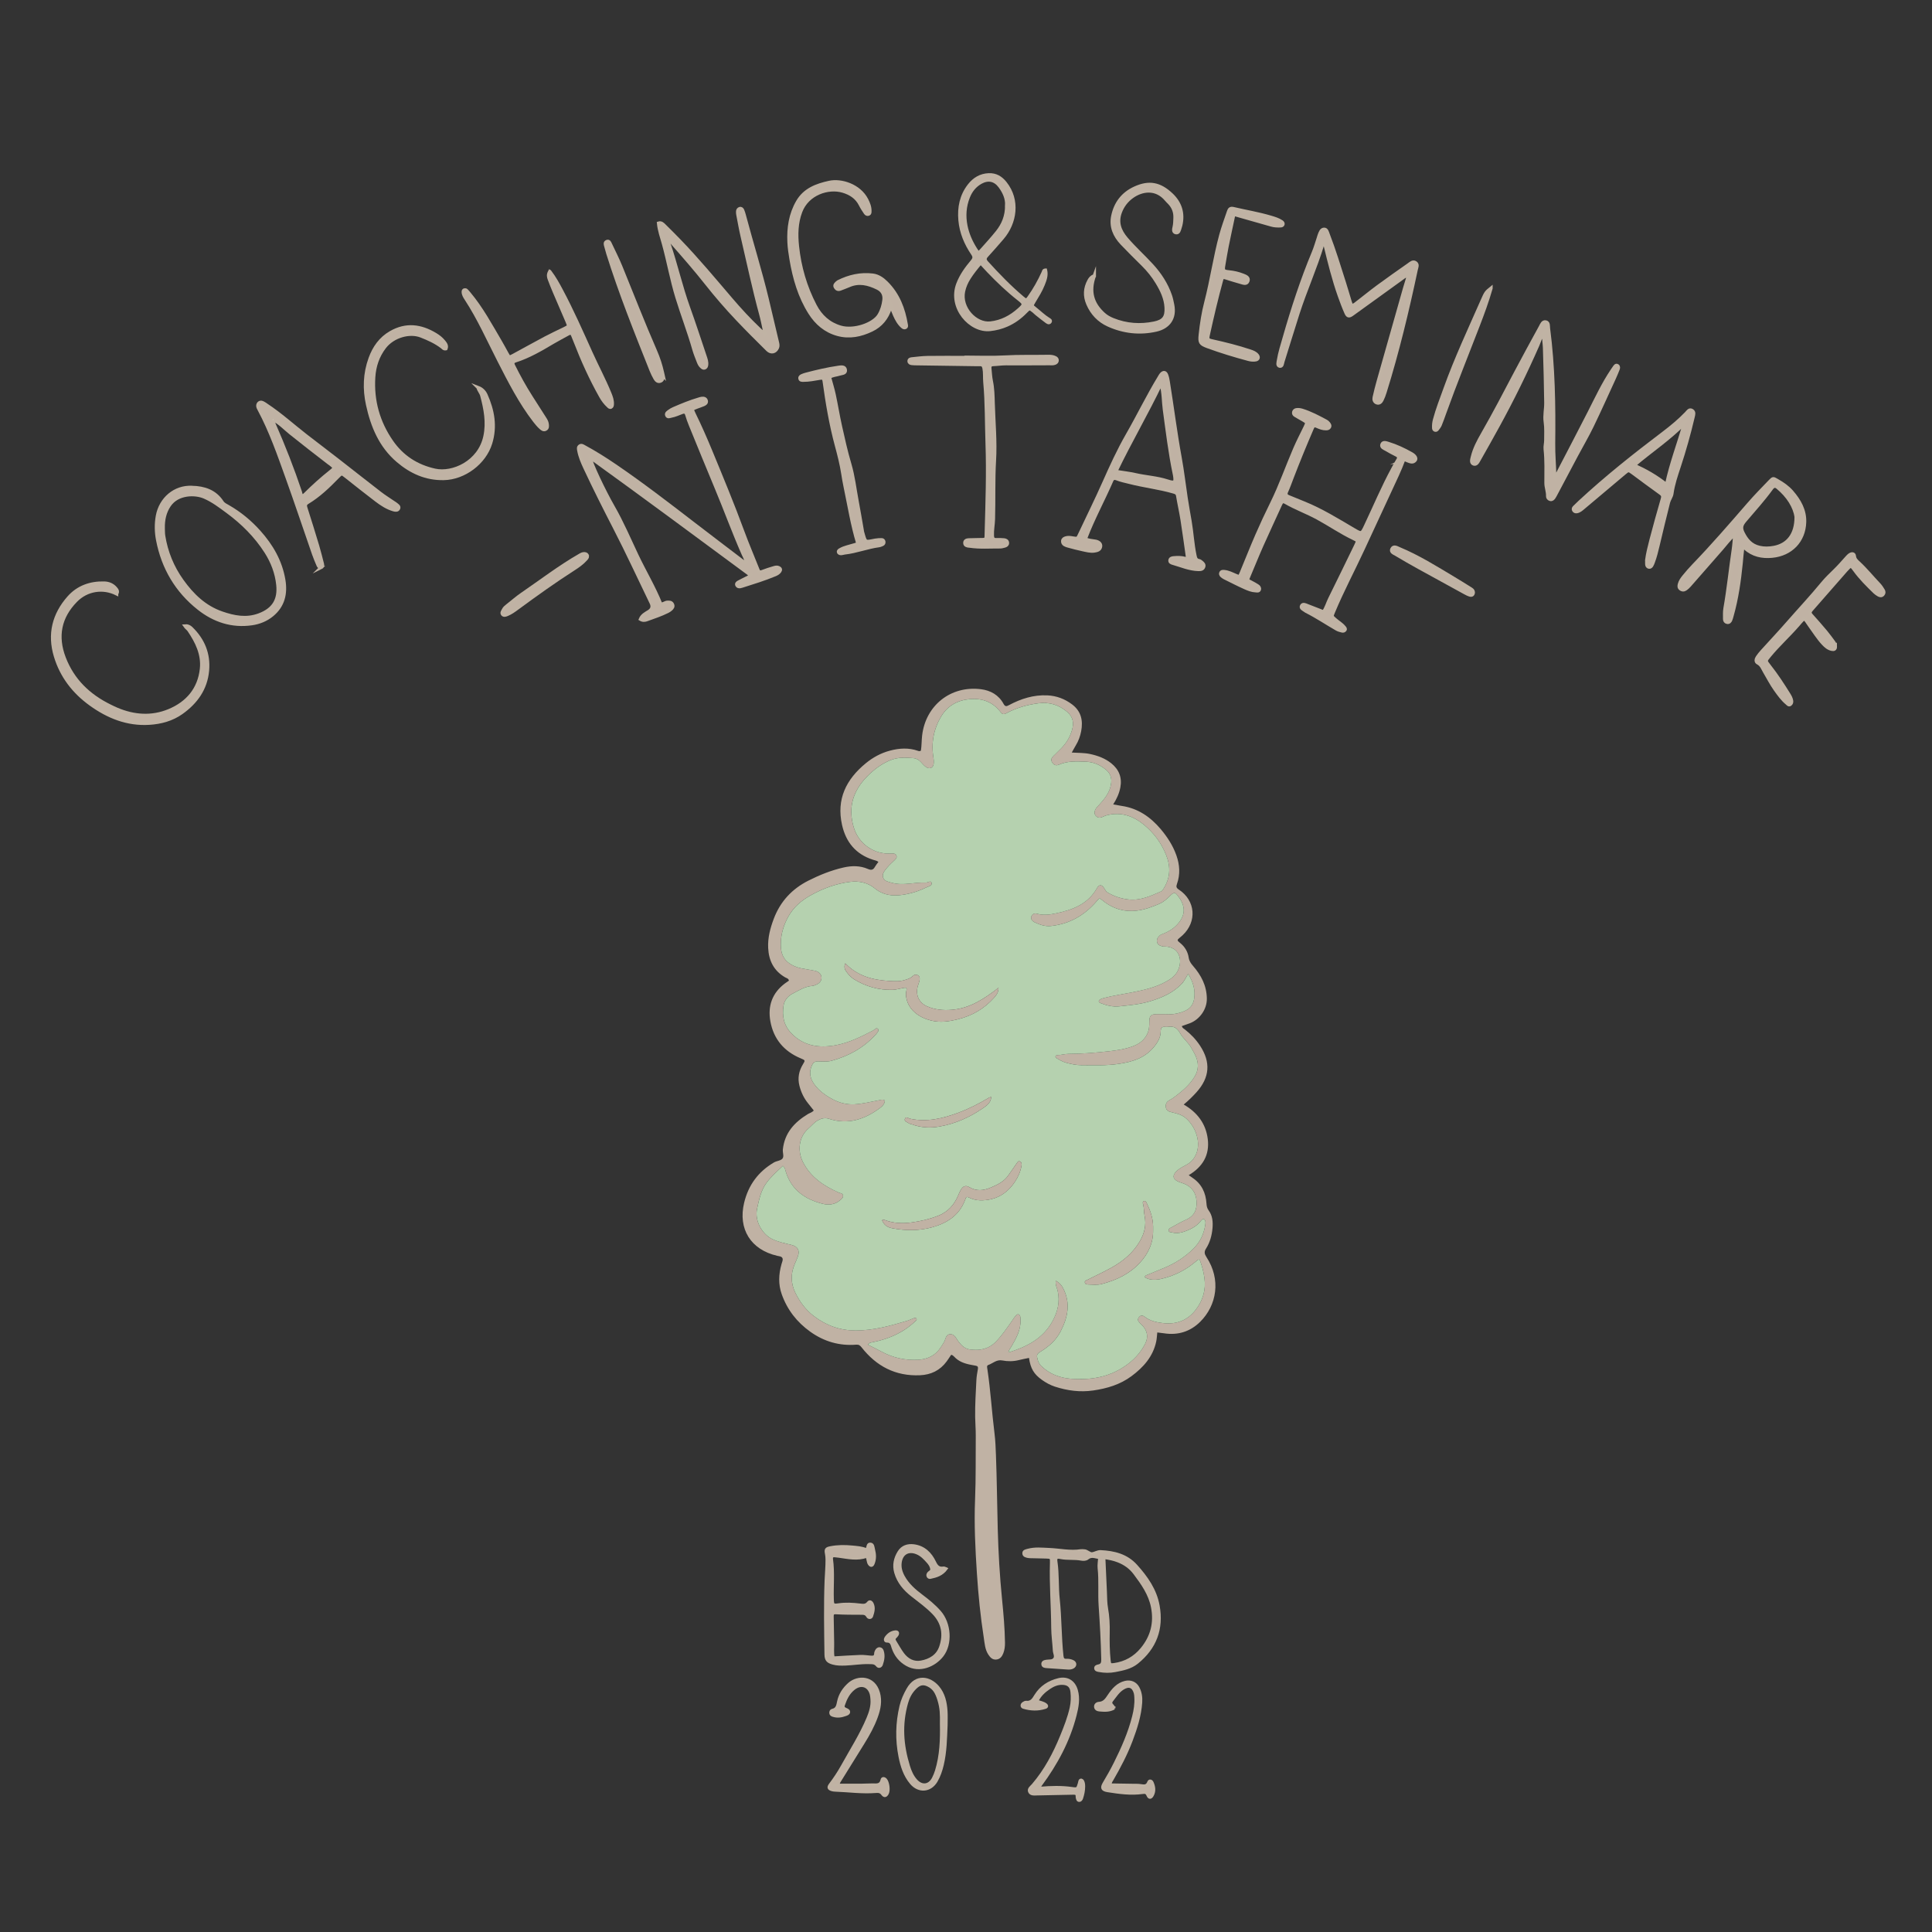 <?xml version="1.0" encoding="UTF-8"?>
<svg id="Ebene_1" data-name="Ebene 1" xmlns="http://www.w3.org/2000/svg" viewBox="0 0 4000 4000">
  <rect x="0" y="0" width="4000" height="4000" fill="#333333" stroke="none"/>
  <defs>
    <style>
      .cls-1 {
        stroke-width: 5px;
      }

      .cls-1, .cls-2, .cls-3 {
        fill: #c0b2a4;
      }

      .cls-1, .cls-4, .cls-3 {
        stroke: #c0b3a4;
        stroke-miterlimit: 10;
      }

      .cls-5 {
        fill: #b5d1af;
      }

      .cls-4 {
        fill: #fff;
      }

      .cls-4, .cls-3 {
        stroke-width: 7px;
      }
    </style>
  </defs>
  <path class="cls-2" d="M2219.05,1558.1c13.37,.83,25.52,.38,37.5,2.91,16.22,3.44,31.41,9.02,44.27,19.35,15.96,12.82,22.69,29.55,18.69,50.25-2.36,12.21-7.37,23.25-14.76,34.85,6.92,1.22,12.3,2.31,17.72,3.1,33.59,4.93,59.56,22.94,80.82,48.2,13.62,16.18,25.11,33.85,32.28,54.08,6.99,19.72,8.26,39.46,1.22,59.29-1.94,5.46-1.49,8.14,3.85,11.63,34.64,22.65,38.07,66.23,7.85,94.55-1.6,1.5-3.31,2.89-4.99,4.3-7.01,5.87-7.11,5.98,.23,11.99,9.64,7.88,15.52,18.01,17.37,30.14,1.06,6.95,4.41,11.86,8.91,17.02,16.81,19.31,28.24,40.75,28.64,67.55,.34,22.94-15.42,43.59-34.96,51.13-5.56,2.15-11.24,4.01-16.82,5.99,1.05,4.14,4.13,5.29,6.49,7.14,12.23,9.54,22.82,20.6,31.35,33.61,22.34,34.07,19.97,65.66-7.49,96.18-7.91,8.79-16.34,17.08-26.45,25.47,28.22,16.22,45.76,39.67,49.76,71.18,4.2,33.02-10.3,57.85-39.38,75.03,3.34,2.37,5.42,3.93,7.57,5.36,19.14,12.66,27.76,31.13,29.18,53.39,.34,5.32,1.12,9.68,4.62,14.4,7.93,10.71,8.97,23.7,7.85,36.58-1.3,15.04-5.22,29.53-13.43,42.34-4.21,6.57-3.29,11.16,.93,17.58,30.51,46.45,21.44,99.87-13.11,134.05-20.5,20.28-46.03,28.25-74.97,23.69-4.33-.68-8.71-1.09-13.73-1.71-.76,6.53-.95,13.07-2.34,19.34-6.84,30.96-26.48,52.91-51.1,71.16-23.59,17.49-50.6,25.49-79.34,29.64-27.22,3.93-53.35,.38-79.15-7.96-9.7-3.14-18.54-8.06-26.83-13.93-16.74-11.86-23.73-23.65-26.85-45.51-7.13,1.5-14.29,2.77-21.33,4.54-11.32,2.84-22.8,2.88-34.01,.69-11.86-2.32-19.57,6.13-29.18,9.52-3.37,1.19-2.1,5.44-1.66,8.37,6.67,44.29,9.21,89.03,14.8,133.44,1.86,14.79,2.38,29.77,2.95,44.68,1.96,50.97,2.34,101.99,3.71,152.97,1.31,48.68,4.1,97.36,8.96,145.91,2.97,29.67,5.59,59.47,6.04,89.38,.11,7.61-.78,15.04-3.49,21.99-2.6,6.67-6.79,12.52-15.06,13.02-7.66,.46-11.99-4.38-15.8-10.08-7.14-10.71-7.71-23.3-9.58-35.33-6.84-43.83-11.23-87.9-14.17-132.2-3.4-51.37-5.95-102.77-3.83-154.15,1.81-43.99,1.02-87.94,1.41-131.9,.11-12.73-1.06-25.5-1.24-38.17-.37-25.45,1.29-50.94,2.51-76.4,.37-7.86,1.81-15.69,3.17-23.46,.66-3.82-.27-5.93-4.1-6.63-3.46-.63-6.91-1.27-10.36-1.93-13.18-2.5-25.51-6.71-34.86-17.07-1.15-1.28-2.7-2.21-4.12-3.23-.3-.21-.84-.08-2.11-.17-2.87,4.25-5.83,9-9.14,13.49-13.71,18.59-32.35,27.61-55.26,28.61-50.61,2.19-90.25-18.65-120.93-57.84-3.14-4-5.85-5.87-10.75-5.48-35.11,2.81-66.86-6.39-95.46-26.85-27.61-19.76-47.54-45.28-59-77.38-7.39-20.72-6.46-41.4-.61-62.18,.6-2.12,1.32-4.2,1.96-6.3q2.58-8.49-5.56-10.2c-1.72-.36-3.44-.69-5.15-1.08-54.77-12.55-81.54-55.57-68.54-109.78,8.78-36.62,29.24-64.37,61.68-83.47,5.71-3.36,13.71-3.47,17.54-7.84,3.97-4.52,.24-12.39,.94-18.98,3.63-34.49,24.06-56.46,51.96-73.45,3.71-2.26,8.27-3.06,12.03-7.37-3.87-4.88-7.8-9.92-11.82-14.88-8.72-10.79-14.5-22.99-17.87-36.41-3.97-15.82-1.17-30.44,7.25-44.25,5.08-8.33,4.95-8.41-4.43-12.32-34.73-14.49-56.49-40.2-63.02-77.11-5.53-31.3,3.79-58.17,29.98-77.89,2.79-2.1,5.73-4.01,8.51-5.94-.85-4.67-4.91-5.13-7.72-6.75-23.55-13.55-34.02-34.63-35.28-60.97-1-21.04,4.28-40.94,11.62-60.39,13.52-35.81,37.72-61.86,71.86-79.06,23.26-11.71,47.2-21.33,72.66-27.12,17.2-3.91,34.09-3.99,50.41,3.06,6.38,2.76,10.66,2.37,14.2-3.93,2.11-3.75,4.92-7.11,7.49-10.75-3.58-2.73-7.53-3.19-11.18-4.37-35.57-11.44-56.08-36.31-64.12-72.14-11.99-53.43,8.66-94.44,49.15-127.65,14.78-12.13,31.37-21.16,49.89-26.1,19.42-5.18,38.97-6.45,58.38,.43,1.68,.6,3.35,1.09,5.85-.48,1.67-10.02,1.31-20.99,2.61-31.81,7.39-61.53,58.74-103.17,121.56-95.38,19.96,2.47,36.93,11.85,46.94,30.31,3.38,6.24,6.33,5.29,11.33,2.62,24.8-13.24,50.93-21.53,79.48-20.17,19.01,.91,35.94,7.25,51.15,18.74,18.89,14.27,22.88,33.51,18.79,55.34-1.95,10.39-5.51,20.33-11.11,29.44-2.7,4.4-5.07,9.01-8.36,14.9Zm240.91,458.12c-4.77,7.39-7.72,14.67-13.29,20.56-17.93,18.92-40.81,28.64-64.9,36.07-21,6.48-42.91,8.36-64.63,10.68-13.22,1.41-26.14-1.78-38.5-6.72-2.07-.83-4.3-2.15-3.61-4.69,.38-1.4,2.16-2.75,3.62-3.46,2.35-1.15,4.92-1.89,7.47-2.56,18.64-4.89,37.73-7.55,56.6-11.29,24.53-4.87,49.01-10.03,71.22-22.37,9.72-5.4,18.76-11.48,24.08-21.74,11.9-22.97,3.59-50.88-26.6-51.02-1.32,0-2.69,.11-3.94-.21-5.16-1.31-10.45-2.64-11.86-8.89-1.32-5.85,1.32-10.13,5.61-13.86,2.43-2.11,5.32-2.89,8.18-4.02,10.73-4.27,20.25-10.18,28.18-18.91,19.73-21.69,15.27-41.23,.21-60.27-4.82-6.1-8.08-6.09-14.03-.05-7.16,7.27-14.68,13.98-24.12,18.02-7.25,3.11-14.63,6-22.12,8.45-34.5,11.29-66.56,7.48-95.21-16.07-6.18-5.08-5.91-4.96-11.85,1.98-25.02,29.19-56.26,47.25-94.8,51.3-12.03,1.26-23.47-2.79-34.2-8-4.44-2.16-8.01-6.5-6.19-11.76,1.76-5.09,6.56-7.18,11.91-5.64,12.67,3.65,25.13,2.1,37.71-.48,35.24-7.24,67.59-18.96,86.51-52.98,4.03-7.25,9.57-7.15,14.03-.23,2.39,3.72,4.27,7.75,8.24,10.06,13.06,7.6,27.02,12.26,42.11,14.04,24.87,2.93,46.4-7.07,68.12-16.61,2.56-1.12,3.75-3.5,5.17-5.76,13.86-22.08,14.99-44.76,5.49-69.03-9.9-25.28-25.59-46.25-46.08-63.16-22.22-18.34-47.91-27.24-77.2-19.63-3.79,.98-7.3,2.99-11.02,4.29-4.09,1.43-7.72,.57-10.88-2.55-3.59-3.55-4.06-7.53-2.31-12.08,1.97-5.12,6.01-8.57,9.56-12.46,9.53-10.43,18.39-21.49,22.16-35.37,3.75-13.8,3.16-26.54-9.63-36.74-12.16-9.7-25.59-15.5-40.85-16.05-18.81-.67-37.75-1.95-55.82,6.07-6.6,2.93-11.16,.39-14.42-5.11-3.18-5.36-.71-9.12,3-12.76,5.65-5.55,11.34-11.07,16.87-16.74,10.32-10.59,17.53-23.13,21.57-37.27,4.01-14.01,2.33-26.54-9.68-37-17.4-15.15-37.53-21.04-59.8-18.14-23.11,3-45.54,9.23-66.24,20.48-4.75,2.58-8.09,3.21-12.19-2.18-15.96-20.98-37.7-29.14-63.71-26.9-25.3,2.18-45.78,13.59-58.82,35.03-16.22,26.65-21.75,56.1-16.34,87.23,.6,3.43,.62,7.03,.41,10.53-.55,9.06-8.01,13.05-15.58,8-3.96-2.64-7.33-6.34-10.47-9.99-4.27-4.98-9.86-8.14-15.88-8.6-15.69-1.19-31.29-2.34-46.75,3.83-19.25,7.67-35,19.59-49.33,34.2-29.16,29.73-39.73,63.89-27.82,104.63,10.09,34.5,41.78,57.18,78.21,54.78,4.07-.27,8.23-.25,10.24,4.13,1.79,3.9-.75,6.64-3.33,9.2-5.31,5.27-11.04,10.2-15.79,15.93-4.98,6.02-11.33,12.93-8.11,21.08,2.87,7.26,11.42,8.45,18.73,10.45,23.24,6.34,46.26-1.7,69.4-.59,4.07,.2,10.2-4.72,11.87-.16,2.38,6.51-5.98,7.9-9.88,9.81-15.76,7.69-32.2,13.1-49.9,15.67-21.56,3.13-40.42,.79-57.91-13.58-14.49-11.91-32.84-15.54-50.98-13.25-28.94,3.65-56.21,13.68-81.68,27.97-18.59,10.43-34.53,23.63-45.41,42.75-9.57,16.8-15.25,34.56-16.12,53.55-.73,15.94,1.16,31.66,15.34,42.77,7.83,6.13,16.69,9.72,26.19,11.77,9.81,2.12,19.83,3.3,29.64,5.45,7.58,1.66,12.35,6.98,12.97,13.04,.69,6.72-3.55,12.69-11.4,15.8-2.44,.97-4.98,2.11-7.54,2.3-15.5,1.15-28.23,9.39-41.37,16.3-9.81,5.15-16.68,13.97-18.32,24.66-3.24,21.2,.34,40.73,16.29,57.22,25.72,26.59,57.64,30.73,91.24,24.72,27.75-4.96,53.19-17.71,78.18-30.72,3.23-1.68,6.55-7.01,10.02-2.95,2.69,3.14-1.4,7.07-3.66,10.18-.77,1.06-1.8,1.93-2.69,2.9-24.52,26.63-55.03,43.03-89.57,52.6-9.53,2.64-19.25,1.29-28.87,1.31-6.24,.01-9.62,2.63-12.09,8.05-6.26,13.77-4.27,26.37,4.22,38.49,9.83,14.03,23.36,23.65,38.05,31.64,14.08,7.65,29.83,11.61,45.51,10.77,16.9-.9,33.64-5.21,50.4-8.28,4.25-.78,8.32-2.74,12.81,.42-.38,7.36-5.46,12.02-10.55,15.8-31.49,23.37-65.76,34.81-104.84,22.14-8.72-2.82-16.05-.98-23.61,3.25-7.49,4.18-12.54,10.95-18.85,16.37-21.26,18.26-23.1,47.32-11.81,69.76,15.96,31.71,43.46,49.67,74.54,63.41,3.14,1.39,7.19,1.02,8.32,5.16,1.28,4.7-2.27,7.32-5.15,9.92-10.82,9.79-24.18,11.24-37.19,7.91-36.5-9.34-64.68-28.88-76.21-67.06-1.08-3.57-1.42-7.74-5.85-11.33-11.71,11.08-23.88,21.67-33.56,34.66-11.85,15.91-15.59,34.63-19.78,53.72-5.72,26.05,11.15,53,30.56,62.77,13.24,6.67,27.34,9.06,41.29,12.64,12.58,3.23,16.95,11.61,12.48,23.83-1.96,5.36-4.25,10.6-6.51,15.83-8.54,19.75-8.08,39.91,1.09,58.72,9.21,18.89,21.37,35.78,38.85,49.01,25.91,19.61,54.34,29.66,86.63,29.62,36.39-.05,71-9.49,105.44-19.8,5.03-1.5,9.78-3.9,14.72-5.73,2.03-.75,4.4-1.37,5.59,1.3,.85,1.93-.64,3.42-1.89,4.55-7.12,6.5-14.51,12.67-22.62,17.95-20.53,13.39-43.1,21.4-67.02,26.12-2.88,.57-6.76,.79-9.12,5.08,9.63,4.87,18.74,9.19,27.57,14,23.75,12.93,49.14,18.61,76.04,17.18,19.42-1.04,35.74-8.4,46.75-25.26,4.04-6.18,8.35-11.94,10.48-19.48,2.85-10.13,13.78-11.18,20.22-2.63,2.37,3.15,4.13,6.77,6.55,9.87,6.05,7.73,12.94,14.65,23.21,16.11,20.57,2.91,39.19-.58,54.4-16.38,12.26-12.73,22.15-27.17,32.18-41.56,3.01-4.31,5.78-8.87,9.31-12.72,3.44-3.75,7.38-2.39,8.66,2.63,.53,2.09,.39,4.36,.5,6.55,.96,20.87-8.89,38.08-18.73,55.29-2.02,3.54-5.22,6.52-6.36,12.56,38.47-12.02,71.39-28.82,91.06-64.33,10.93-19.73,16.01-40.44,11.01-63.27-1.42-6.49-5.46-12.75-3.84-21.07,6.99,3.81,11.53,8.77,14.84,15.05,16.44,31.19,9.96,61.22-5.27,90.41-9.15,17.54-23.43,30.42-40.27,40.73-9.39,5.75-9.57,7.92-6.57,18.45,1.38,4.84,3.8,8.72,7.39,12.18,17.27,16.59,38.63,24.52,61.74,26.2,38.82,2.81,76.16-2.74,109.57-25.03,18.64-12.43,33.78-27.91,43.79-48.01,6.7-13.46,4.23-26.59-6.19-37.42-1.83-1.9-3.7-3.76-5.58-5.62-3.55-3.53-4.82-7.17-1.23-11.57,3.67-4.5,7.82-3.75,11.58-.84,11.23,8.67,24.15,11.59,37.95,13.19,28.06,3.26,51.28-5.6,68.11-27.89,14.34-18.99,21.19-40.41,17.85-65.23-1.84-13.66-5.35-26.19-9.91-38.27-3.65-.62-5.02,1.31-6.62,2.71-20.91,18.25-45.03,30.5-71.88,36.91-11.75,2.81-24,3.54-34.97-3,.1-3.07,1.82-3.8,3.36-4.44,12.15-5.05,24.36-9.97,36.51-15.01,22.97-9.52,43.55-22.74,61.15-40.36,13.13-13.14,20.87-29.18,23.81-47.43,.74-4.56,1.88-9.69-2.44-13.5-3.86-.26-5.51,2.78-7.34,4.99-7.84,9.48-18.17,15.35-29.3,19.58-9.31,3.54-19.08,6.14-29.29,3.27-2.79-.78-6.8,.11-7.25-4.1-.4-3.81,3.34-5.05,5.82-6.43,9.98-5.54,19.93-11.27,30.34-15.9,17.57-7.81,23.12-21.58,21.53-39.55-1.5-16.88-10.01-28.59-25.73-34.95-4.47-1.81-9.28-2.89-13.53-5.09-9.77-5.05-10.65-11.79-3.09-19.89,6.76-7.24,15.95-10.79,24.19-15.73,6.25-3.76,10.8-8.59,14.49-14.84,16.26-27.47,1.49-64.24-19.95-81.4-7.74-6.19-17.24-8.45-26.63-10.72-6.12-1.48-12.1-2.85-13.22-10.62-1.02-7.07,1.84-11.64,8.04-14.96,4.62-2.47,8.96-5.58,13.12-8.79,14.97-11.54,29.12-23.83,38.9-40.44,8.05-13.68,7.97-27.56,1.8-41.63-2.63-6.01-6.16-11.63-9.32-17.4-6.19-11.28-17.08-19.26-23.08-30.22-6.02-11.01-13.22-15-24.9-12.97-2.14,.37-4.4,.2-6.59,.01-6.31-.53-8.54,2.47-8.53,8.56,.02,14.05-7.11,25.02-15.92,35.17-18.48,21.27-43.57,28.66-69.98,32.72-26.14,4.02-52.56,2.91-78.9,2.78-10.56-.06-20.86-2.23-31-5.03-7.27-2.01-13.81-5.67-20.18-9.58-1.4-.86-2.84-2.51-1.62-4.39,.59-.91,2.06-1.81,3.11-1.79,7.96,.18,15.71-2.5,23.47-2.53,28.11-.1,56.01-2.37,83.92-5.46,17.49-1.94,34.78-4.6,51.18-11.03,12.11-4.75,21.83-12.23,27.9-24.65,4.13-8.45,4.36-16.8,4.4-25.59,.06-12.43,3.08-15.42,15.61-15.56,8.8-.09,17.61-.14,26.4,.15,10.8,.36,21.01-2.44,30.69-6.46,10.57-4.39,17.73-12.02,19.87-24.26,3.36-19.22-1.93-35.98-12.19-52.87Z"/>
  <path class="cls-3" d="M1553.13,1189.97c-109.62-81-219.45-162.48-331.6-243.33,.59,10.16,28.95,69.92,47.65,102.45,18.67,32.47,33.32,66.93,49.31,100.7,16,33.77,35.4,65.83,49.49,100.99,5.38,.65,9.13-3.63,13.87-3.76,4.04-.12,7.96-.32,10.21,4.13,2.32,4.58-.17,7.6-3.24,10.29-1.96,1.71-4.21,3.19-6.54,4.36-13.79,6.91-28.45,11.69-42.9,16.96-3.98,1.45-8.4,2.22-13.35-.79,3.35-7.98,10.34-11.59,16.94-15.59q10.94-6.64,5.35-18.24c-25.08-51.84-49.17-104.19-75.58-155.35-21.19-41.05-41.93-82.27-61.49-124.1-5.4-11.54-10.42-23.27-12.77-35.94-.67-3.61-1.47-7.07,2.2-9.44,3.18-2.06,5.99,.02,8.6,1.43,22.07,11.92,43.27,25.26,63.99,39.38,55.94,38.14,109.55,79.44,163.18,120.72,34.12,26.26,68.45,52.25,102.69,78.34,1.38,1.05,2.84,2.03,5.51,.44,.04-5.86-3.46-11.2-5.81-16.52-19.85-45.08-36.63-91.39-55.64-136.8-18.16-43.38-35.87-86.95-53.67-130.49-2.83-6.91-5.4-13.96-7.49-21.12-1.65-5.66-4.9-6.82-9.87-4.95-7.4,2.78-14.61,6.12-22.44,7.62-3.29,.63-7.41,2.92-9.2-1.68-1.61-4.13,2.42-6.23,5.08-8.26,2.77-2.11,5.9-3.88,9.11-5.26,16.96-7.3,33.98-14.44,51.75-19.59,2.1-.61,4.2-1.39,6.36-1.65,4.23-.5,8.28,.28,9.33,5.12,.93,4.3-2.52,6.29-5.8,7.68-4.44,1.89-9.05,3.38-13.58,5.05-10.48,3.88-10.81,4.22-6.1,13.86,12.16,24.9,23.37,50.23,33.94,75.84,22.99,55.65,46.11,111.25,66.89,167.8,9.85,26.8,21.18,53.06,31.68,79.63,1.89,4.77,4.31,5.47,9.01,3.61,7.74-3.07,15.74-5.49,23.73-7.86,3.3-.98,6.79-1.97,10.3-.25,3.49,1.71,4.48,4.12,2.14,7.37-2.38,3.31-5.78,5.35-9.49,6.89-22.35,9.31-45.47,16.4-68.51,23.73-1.25,.4-2.52,.81-3.82,1-2.78,.4-5.48-.06-6.76-2.82-1.47-3.16,.92-5,3.2-6.25,5.4-2.95,10.98-5.56,16.44-8.41,2.6-1.36,5.93-1.8,7.71-6.92Z"/>
  <path class="cls-3" d="M2906.1,951.96c-7.93,20.83-17.69,41.41-27.35,62.04-19.19,41.01-38.09,82.16-57.14,123.24-20.16,43.48-42.71,85.83-61.17,130.1-3.74,8.98-3.65,8.83,4.22,15.68,5.96,5.19,12.99,9.13,18.07,15.35,1.33,1.63,3.36,3.28,1.87,5.69-1.28,2.06-3.7,2.68-5.83,2.16-3.81-.95-7.8-1.88-11.14-3.81-21.33-12.28-41.77-26.08-63.82-37.12-.78-.39-1.44-1.01-2.15-1.52-3.44-2.49-9.33-4.7-6.61-9.66,2.51-4.56,7.89-1.59,11.88-.07,11.03,4.2,22.01,8.55,33.33,12.97,5.9-8.41,8.5-18.33,12.97-27.33,18.17-36.64,35.98-73.46,53.88-110.23,4.82-9.89,4.83-10.11-4.8-14.7-25.85-12.34-49.43-28.66-74.55-42.3-21.68-11.77-44.95-20.16-66.31-32.48-5.16-2.98-7.79-1.39-10.1,3.7-12.86,28.44-26.19,56.67-38.86,85.19-9.28,20.88-17.75,42.11-26.68,63.15-3.96,9.34-4.02,9.2,4.86,13.6,4.32,2.14,8.48,4.63,12.59,7.16,2.75,1.69,4.96,4.34,4.08,7.6-1.1,4.06-4.98,2.7-7.83,2.59-7.61-.28-14.71-3.12-21.45-6.11-14.46-6.42-28.52-13.72-42.72-20.71-1.56-.77-3.02-1.81-4.41-2.88-2.13-1.65-4.25-3.61-3.38-6.57,1.17-3.96,4.74-3.44,7.71-3.12,7.99,.85,15.1,4.45,22.35,7.6,8.56,3.72,8.81,3.71,12.45-5.02,10.83-25.96,21.1-52.16,32.32-77.95,9.64-22.16,19.86-44.1,30.57-65.76,18.16-36.71,31.62-75.38,47.76-112.92,6.61-15.37,14.29-30.21,21.62-45.22,4.65-9.52,4.44-9.87-4.87-15.28-5.32-3.09-10.75-6-15.97-9.24-2.34-1.45-3.73-3.84-2.84-6.77,.85-2.78,2.99-4.27,5.81-4.62,3.98-.49,7.8,.07,11.68,1.27,17.33,5.39,33.25,13.86,49.14,22.37,1.89,1.01,3.72,2.46,5.02,4.13,1.85,2.37,3.91,5.04,1.96,8.34-1.53,2.59-4.18,2.92-6.89,2.98-6.8,.15-12.96-2.38-18.97-5.02-5.18-2.27-7.37-1.28-9.73,4.18-14.62,33.91-28.66,68.05-41.86,102.54-3.61,9.44-6.98,19-11.17,28.19-2.68,5.87-1.28,8.98,4.37,11.22,10.61,4.22,21.13,8.68,31.72,12.95,36.04,14.54,68.94,34.99,102.29,54.58,16.98,9.98,17.11,10.28,25.31-7.01,18.84-39.73,35.8-80.34,56.82-119.02,3.15-5.79,6.1-11.72,9.69-17.24,3.51-5.41,2.43-8.49-3.3-11.21-7.13-3.4-13.98-7.41-20.85-11.33-4.06-2.32-10.42-4.37-8.38-10.04,2.09-5.77,8.32-3.42,12.75-2.08,16.9,5.13,32.82,12.63,48.15,21.3,7.74,4.38,10.53,9.71,7.77,13.23-4.58,5.83-10.2,3.12-15.61,1.17-2.43-.87-4.58-2.77-8.29-1.9Z"/>
  <path class="cls-3" d="M2248.01,1116.56c6.04,2.11,12.02,3.14,18.16,3.83,8.29,.92,13.13,5.24,12.38,10.79-.98,7.19-6.9,8.51-12.62,9.42-8.46,1.34-16.63-1.17-24.77-2.82-9.89-2.01-19.63-4.8-29.4-7.36-2.52-.66-5.11-1.45-7.33-2.74-2.76-1.61-4.47-4.18-4.13-7.67,.36-3.71,3.06-5.09,6.08-6.1,4.76-1.58,9.49-.79,14.32,0,10.58,1.75,10.48,1.56,14.86-7.76,16.83-35.79,34.41-71.26,50.45-107.4,14.82-33.4,29.99-66.57,48.19-98.25,22.78-39.65,42.62-80.92,66.44-119.99,1.14-1.87,2.16-3.88,3.59-5.51,4.46-5.08,8.54-4.7,10.92,1.39,1.73,4.45,2.66,9.28,3.42,14.03,8.48,52.43,15.01,105.15,24.6,157.42,5.06,27.61,8.19,55.57,12.43,83.33,2.45,16.05,5.36,32.04,8.12,48.04,4.04,23.35,5.17,47.11,10.04,70.36,1.17,5.59,2.07,10.26,8.71,11.33,1.62,.26,3.2,1.47,4.56,2.55,3.15,2.5,6.5,5.36,5.02,9.86-1.58,4.79-5.31,5.75-10.46,5.64-18.89-.4-35.92-7.95-53.59-13.02-2.85-.82-6.32-2.14-5.55-6.15,.69-3.6,4.13-4.48,7.15-4.76,7.89-.74,15.8-.94,23.58,1.2,4.16,1.14,5.8-.84,5.23-4.83-3.59-25.2-6.97-50.43-10.95-75.56-2.61-16.47-6.37-32.75-9.09-49.21-.88-5.33-3.42-6.72-8.26-8.13-30.4-8.85-61.95-12.27-92.53-20.21-8.5-2.21-17.15-3.82-25.34-7.14-4.74-1.93-8.41-1.28-10.69,3.97-17.33,39.91-38.31,78.16-53.83,118.88-.14,.36,.09,.85,.31,2.58Zm61.95-140.35c15.14,2.43,28.26,3.85,41.05,6.76,21.81,4.95,44.37,6.01,65.78,12.98,15.84,5.15,17.91,3.23,15.02-13.15-.08-.43-.21-.85-.3-1.29-9.26-44.28-14.61-89.15-20.69-133.92-2.28-16.76-1.4-33.9-6.95-53.89-30.2,62.88-64.08,120.65-93.91,182.51Z"/>
  <path class="cls-3" d="M3218.94,988.84c2.87-3.47,3.89-4.34,4.46-5.44,22.3-42.92,44.79-85.74,66.75-128.83,15.16-29.76,29.19-60.11,47.96-87.9,1.47-2.18,2.93-4.39,4.48-6.51,1.54-2.1,3.23-4.87,6.24-2.9,2.54,1.67,2.06,4.67,1.04,7.2-2.47,6.11-4.93,12.24-7.68,18.23-15.24,33.15-30.11,66.49-46.02,99.32-9.96,20.55-21.57,40.3-32.32,60.47-14.07,26.38-28.01,52.82-42.03,79.23-1.44,2.72-2.79,5.51-4.53,8.03-1.76,2.54-3.98,5.09-7.54,4.18-3.28-.84-5.59-3.54-5.43-6.73,.47-9.35-3.46-18-3.43-27.36,.08-23.28,.86-46.6-1.61-69.86-.64-6.01,1.21-12.23,1.2-18.35-.01-12.73,.81-25.45-1.05-38.19-1.92-13.14,1.33-26.31,1.16-39.44-.49-37.8-1.46-75.6-2.68-113.39-.31-9.58-2.33-19.1-1.69-31.46-7.22,9.1-9.14,17.68-12.54,25.44-24.95,56.81-52.29,112.43-82.12,166.83-12.89,23.51-26.01,46.9-39.25,70.21-2.5,4.4-5.52,11.06-11.36,8.87-5.98-2.24-3.61-9.31-2.47-14.11,4.1-17.3,12.47-32.91,21.21-48.15,24.08-41.97,46.42-84.85,68.93-127.66,16.57-31.51,33.78-62.69,50.81-93.95,2.44-4.49,4.59-11.1,10.69-9.99,6.53,1.19,5.06,8.21,5.71,13.27,10.28,79.1,11.55,158.62,10.6,238.21-.27,22.8,1.89,45.4,2.53,70.76Z"/>
  <path class="cls-3" d="M1384.8,498.04c-1.26,1.7-1.03,3.45-.46,5.12,15.05,44.08,25.11,89.67,40.91,133.55,12.05,33.48,23,67.35,34.38,101.07,1.97,5.82,4.07,11.67,3.2,18.01-.38,2.74-1.37,5.16-4.28,6.01-2.43,.71-4.15-.83-5.83-2.28-3.08-2.67-5.02-6.14-6.42-9.86-3.27-8.62-6.92-17.15-9.44-26-10.36-36.36-23.99-71.65-35.08-107.77-11.22-36.56-17.79-74.3-27.97-111.13-3.83-13.87-8.85-27.45-10.29-42.72,5.49-1.7,8.81,1.98,12.03,5.17,10.33,10.2,20.61,20.45,30.7,30.89,37.57,38.88,72.09,80.43,107.22,121.49,18.24,21.32,37.31,42.14,57.78,61.48,1.6,1.51,3.16,3.06,4.81,4.5,1.38,1.21,3.09,1.95,4.79,.94,1.67-1,1.89-2.93,1.52-4.65-2.26-10.29-4.24-20.65-7.01-30.8-14.57-53.39-25.88-107.56-38.52-161.41-3.51-14.94-6.1-30.1-9.04-45.17-.42-2.13-.57-4.36-.49-6.54,.1-2.83,1.42-5.18,4.27-5.98,3.19-.9,4.94,1.23,5.98,3.8,1.15,2.84,2.13,5.77,2.92,8.74,15.49,58.14,33.41,115.61,47.57,174.11,7.33,30.29,14.34,60.66,21.53,90.99,.83,3.49,1.34,6.95-.15,10.34-3.96,9.03-12.96,11.32-20.2,4.18-20.98-20.69-41.83-41.53-62.12-62.9-22.68-23.89-44.26-48.81-64.68-74.68-22.05-27.94-45.45-54.73-68.93-81.44-2.46-2.8-4.13-6.86-8.71-7.06Zm199.25,192.87c-.26-.32-.49-.6-.72-.88-.25,.26-.69,.51-.71,.78-.01,.27,.41,.56,.63,.84,.26-.25,.53-.49,.79-.74Z"/>
  <path class="cls-1" d="M2276.05,3225.4c-8.36-.98-16.15-5.57-24.43,1.25-3.1,2.55-8.37,2.86-12.78,2.02-14.32-2.74-28.98-.43-43.32-3.41-7.95-1.66-9.84,.36-8.66,8.3,3.82,25.7,1.98,51.7,4.74,77.5,4.14,38.82,3.48,78.02,7.65,116.89,.61,5.71,1.97,9.2,8.45,8.9,4.88-.23,9.77,.63,14.07,2.89,5.67,2.98,5.43,9.18-.17,12.41-3.61,2.09-7.59,2.18-11.54,1.93-14.46-.9-28.92-1.87-43.37-2.94-3.53-.26-7.63-.86-8.16-5.16-.64-5.2,3.62-6.45,7.65-7.12,5.93-.98,13.3,.62,17-4.9,3.29-4.91-.62-11.04-.92-16.66-.84-15.78-3.23-31.42-3.33-47.29-.26-44.81-4.11-89.56-2.65-134.43,.35-10.81-.17-10.91-10.83-11.27-9.67-.33-19.34-.45-29.01-.69-2.63-.07-5.33,.08-7.87-.45-4.32-.89-9.45-1.91-9.45-7.42,0-4.88,4.86-5.52,8.64-6.59,14.71-4.13,29.66-2.42,44.57-1.79,21.86,.92,43.54,6.08,65.59,2.55,2.13-.34,4.38,.18,6.58,.18,6.48,0,11.24,6.79,16.67,6.14,5.71-.68,11.2-4.67,17.54-4.36,27.93,1.36,53.86,7.59,73.61,29.53,21.75,24.16,40.2,50.26,46.09,83.01,8.62,47.93-6.19,87.51-44.22,118.13-13.16,10.59-29.22,13.66-45.21,16.78-11.35,2.22-22.68,1.92-33.98-.2-2.94-.55-6.6-1.18-7.06-4.84-.5-3.95,3.1-5.19,6.01-5.72,8.02-1.45,8.72-6.66,8.58-13.53-.77-36.88-2.9-73.69-5.4-110.49-1.76-25.86,.69-51.85-2.09-77.74-.73-6.79,.61-13.81,1.04-21.42Zm10.02,.02c1.11,24.29,2.21,47.43,3.21,70.57,.49,11.39,.29,22.76,2.35,34.13,2.97,16.43,3.77,33.13,3.43,49.87-.39,19.32-.1,38.64,1.91,57.9,.84,8.09,1.79,8.92,9.76,7.78,23.23-3.31,42.17-13.98,57.12-32.17,20.89-25.41,27.94-54.16,21.61-86.27-5.27-26.7-20.49-48.17-36.39-69.39-9.04-12.07-20.52-20.18-34.36-25.57-9.07-3.53-18.43-5.49-28.62-6.86Z"/>
  <path class="cls-3" d="M2915.93,571.35c-5.6-.95-8.04,1.25-10.45,2.98-35.29,25.38-70.52,50.83-105.74,76.31-6.53,4.73-9.56,4.54-12.86-2.94-5.13-11.64-9.62-23.59-13.87-35.6-11.87-33.59-20.44-68.12-28.85-102.68-.51-2.1-.54-4.4-3.09-5.91-2.14-.75-2.52,1.38-2.97,2.85-14.65,48.4-35.57,94.56-51,142.67-10.59,33.04-20.62,66.25-31.06,99.34-1.22,3.85-1.27,10.72-6.57,9.65-5.16-1.05-3.14-7.55-2.5-11.57,2.56-16.08,7.58-31.56,12.06-47.18,17.21-59.99,36.42-119.29,60.49-176.95,4.05-9.71,6.86-19.94,10.23-29.93,.7-2.08,1.17-4.25,1.99-6.28,1.97-4.86,3.87-11.13,9.56-11.35,5.45-.21,6.61,6.05,8.34,10.52,12.69,32.81,22.84,66.47,33.52,99.95,4,12.55,7.62,25.23,11.49,37.82,3.48,11.33,4.53,11.82,13.78,4.78,15.03-11.42,29.58-23.48,44.78-34.66,20.86-15.35,42.1-30.19,63.29-45.08,4.14-2.91,8.74-7.69,14.1-4.07,5.46,3.69,2.31,9.51,1.24,14.56-18.14,85.49-38.53,170.41-64.59,253.89-1.7,5.43-3.71,10.84-6.27,15.89-2.05,4.03-5.58,7.41-10.66,5.48-4.83-1.84-6.06-6.61-5.1-11.02,2.54-11.57,5.48-23.07,8.7-34.47,18.01-63.8,36.13-127.58,54.26-191.35,2.36-8.32,4.99-16.56,7.75-25.65Zm.8-3.57l.47-.87-.81-.06,.34,.93Z"/>
  <path class="cls-3" d="M1138.24,562.2c9.96,13.18,16.84,25.87,23.61,38.56,22.56,42.29,41.88,86.13,61.59,129.79,12.65,28.02,27.18,55.19,38.88,83.67,3.02,7.35,5.79,14.75,5.29,22.9-.14,2.24-.43,4.54-2.62,5.68-2.48,1.3-4.05-.73-5.6-2.16-6.21-5.68-11.15-12.25-15.32-19.64-20.78-36.82-38.1-75.23-53.35-114.61-1.59-4.1-3.3-8.14-4.94-12.22-1.91-4.76-4.95-5.51-9.36-3.03-10.34,5.82-20.94,11.19-31.14,17.23-24.98,14.78-49.94,29.6-77.79,38.49-6.55,2.09-7,5.11-4.25,10.63,10.96,22.05,22.81,43.6,36.09,64.35,9.23,14.43,18.39,28.9,27.67,43.3,2.64,4.09,5.32,8.12,5.84,13.1,.41,3.94,1.07,8.13-3.42,10.42-3.87,1.97-6.79-.34-9.44-2.68-4.96-4.37-9.14-9.42-13.19-14.67-29.68-38.5-51.53-81.55-73.55-124.6-21.98-42.99-41.59-87.27-68.11-127.86-2.83-4.32-5.87-8.9-5.91-14.47-.01-1.75,.41-3.7,2.53-4.04,1.17-.19,2.84,0,3.62,.73,2.22,2.08,4.13,4.5,6.09,6.84,25.53,30.5,44.25,65.4,64.29,99.44,4.68,7.95,9.01,16.1,13.47,24.17,4.91,8.88,5.01,9.09,13.71,4.4,22.05-11.88,43.88-24.15,66-35.88,12.79-6.79,25.96-12.88,38.98-19.23,10.47-5.11,10.64-5.14,6.3-15.35-8.76-20.62-17.76-41.14-26.53-61.75-3.61-8.48-7-17.06-10.25-25.69-1.66-4.42-2.9-9.04,.78-15.83Z"/>
  <path class="cls-3" d="M1845.14,634.58c-1.46,2.37-2.08,3.04-2.34,3.83-6.56,20.24-18.93,35.63-38.25,44.84-22.42,10.69-45.76,15.65-70.38,8.88-25.03-6.88-43.68-22.91-57.16-44.17-21.5-33.9-32.43-71.91-39.07-111.19-1.97-11.67-3.74-23.47-4.29-35.28-1.37-29.45,2.82-57.99,17.91-83.91,14.52-24.93,38.81-33.98,65.38-39.82,24.47-5.38,61.98,6.1,77.26,35.77,3.85,7.48,6.98,15.2,6.72,23.85-.06,2.16,.13,4.57-2.26,5.72-2.91,1.4-5.36-.08-6.84-2.29-3.66-5.46-7.35-10.97-10.27-16.83-7.63-15.32-20.58-23.72-36.3-28.39-30.73-9.12-73.64,5.18-87.7,42.59-8.83,23.5-9.21,47.55-6.69,71.58,4.54,43.18,16.49,84.49,36.69,123.11,11.48,21.95,28.57,37.63,52.84,44.69,27.36,7.97,68.35-5.98,79.77-25.34,5.78-9.8,8.79-20.04,10.11-31,1.36-11.33-3.26-19.82-13.48-24.84-19.17-9.4-38.78-14.27-59.6-4.94-5.61,2.51-11.48,4.44-17.18,6.75-4.41,1.79-7.85,.51-10.2-3.33-2.85-4.66,.85-7.23,3.68-9.95,.63-.6,1.34-1.18,2.11-1.57,22.51-11.23,46.3-16.66,71.35-13.57,11.07,1.37,20.16,7.65,28.29,15.73,24.18,24.04,35.52,53.89,40.95,86.67,.37,2.24,1.01,4.37-1.5,5.69-2.33,1.22-4.46,.02-6.06-1.34-7.53-6.42-12.1-14.96-16.11-23.78-2.53-5.56-4.62-11.33-7.38-18.2Z"/>
  <path class="cls-3" d="M3607.84,1134.85c-1.35,9.71-2.03,20.58-3.11,31.27-3.72,36.74-8.79,73.19-18.92,108.79-.84,2.95-1.57,5.96-2.77,8.77-1.26,2.94-3.36,5.38-7.03,4.73-3.53-.63-5.26-3.3-5.24-6.64,.04-7.47-.45-15.09,.82-22.37,7.06-40.21,11.12-80.83,17.11-121.18,1.45-9.79,2.01-19.71,3.26-32.42-11.74,10.27-18.99,20.61-27.23,29.97-22.36,25.37-44.52,50.92-66.84,76.34-2.3,2.62-4.92,5.07-7.74,7.12-3.53,2.56-7.39,2.64-10.95-.24-3.22-2.61-3.01-5.81-2.02-9.54,1.64-6.18,5.3-11.15,9.13-15.88,6.35-7.84,12.98-15.5,19.99-22.76,39.69-41.1,77-84.32,114.42-127.47,14.09-16.25,29.27-31.58,44.15-47.13,6.63-6.92,6.4-5.89,14.88-1.1,11.23,6.34,21.59,13.51,30.03,23.23,15.66,18.04,27.17,38.19,26.36,62.86-1.28,38.97-28.33,66.5-67.02,70.21-20.92,2-40.27-1.96-56.3-16.78-.95-.88-2.25-1.3-5,.24Zm110.94-64.6c-2.74-20.67-16.57-43.11-38.41-61.17-5.64-4.67-9.43-2.32-13.03,2.64-16.79,23.12-36.06,44.24-54.49,66-7.34,8.67-9.62,14.72-4.25,25.55,7.5,15.14,17.02,26.15,33.96,30.11,10.08,2.36,19.86,2.06,29.95,.22,28.52-5.22,46.39-26.35,46.27-63.35Z"/>
  <path class="cls-3" d="M664.88,1174.83c-3.38-.06-5.12-2.13-6.15-4.59-3.23-7.7-6.54-15.38-9.28-23.26-18.3-52.72-35.95-105.67-54.82-158.18-17.24-47.96-33.97-96.2-58.15-141.33-1.24-2.32-2.63-4.58-2.58-7.37,.1-5.01,4.13-8.34,8.84-6.63,3.23,1.18,6.11,3.41,9.03,5.34,28.67,18.93,54.1,42.03,81.14,63.05,22.2,17.25,44.65,34.17,66.86,51.41,29,22.52,57.75,45.35,86.83,67.76,9.04,6.96,18.79,13,28.21,19.46,1.81,1.24,3.79,2.29,5.43,3.72,2.56,2.24,6.65,4.45,4.91,8.38-1.93,4.38-6.28,3.8-10.38,2.61-13.36-3.88-24.77-11.42-35.62-19.67-20.98-15.95-41.61-32.35-62.28-48.71-9.74-7.71-9.59-7.82-18.74,1.57-18.75,19.24-38.1,37.81-61.25,51.78-5.46,3.3-5.45,6.57-3.73,11.92,8.32,25.94,16.4,51.97,24.24,78.06,3.66,12.19,6.62,24.6,9.85,36.92,.82,3.12,.98,6.11-2.37,7.76Zm-99.04-306.06c-.38-1.04-1.16-1.56-1.74-.97-.61,.61-.13,1.41,.89,1.82-.13,3.19,1.14,5.98,2.38,8.81,20.17,45.86,38.36,92.48,54.31,139.97,1.02,3.03,.76,7.22,5.45,8.82,1.5-1.22,3.3-2.43,4.8-3.94,16.81-16.78,34.5-32.62,53.06-47.38,9.24-7.35,7.94-8.02-.84-15.1-1.02-.82-2.2-1.46-3.24-2.26-26.86-20.54-53.51-41.36-79.89-62.53-11.55-9.27-21.72-20.43-35.19-27.25Z"/>
  <path class="cls-3" d="M989.83,802.39c7.61,2.89,13.05,8.32,16.21,15.37,14.37,32.15,20.33,65.18,9.61,99.86-12.55,40.63-54.48,72.16-96.96,72.98-36.64,.71-67.54-13.24-94.87-36.51-35.93-30.58-52.87-71.5-62.63-116.14-7.09-32.41-6.11-64.62,5.31-95.97,8.17-22.41,21.29-41.2,42.58-53.42,31.68-18.19,62.25-14.1,92.3,4.02,6.45,3.89,12.37,8.47,17.13,14.29,3.51,4.3,7.3,8.87,4.66,15.07-4.22,.9-5.99-2.14-8.33-3.91-13.08-9.92-27.77-16.58-43-22.54-23.71-9.28-57.96,.1-75.73,23.19-14.09,18.31-21.07,39.33-22.54,62.22-3.13,48.7,9.48,93.42,37.03,133.28,21.74,31.46,51.85,51.23,89.94,59.57,36.48,7.98,92.24-16.12,103.69-70.47,6.07-28.84,.73-56.75-6.67-84.5-1.56-5.84-6.11-10.24-7.73-16.38Z"/>
  <path class="cls-3" d="M2164.52,559.34c2.7,10.67-1.11,20.41-4.88,29.88-4.88,12.28-11.93,23.49-18.74,34.78-5.32,8.81-5.44,9,1.86,14.77,9.29,7.35,17.76,15.74,27.85,22.09,2.08,1.31,5.48,2.72,3.15,5.77-2.07,2.71-5.1,.47-7.02-.94-7.07-5.19-13.92-10.69-20.79-16.16-2.06-1.64-3.82-3.65-5.88-5.29-8.24-6.56-8.92-6.72-16.21,.83-11.44,11.87-24.47,21.4-39.55,27.98-10.89,4.75-22.15,7.59-34.18,8.96-40.76,4.67-85.54-45.11-66.83-94.11,6.72-17.6,17.48-32.45,29.35-46.55,4.8-5.71,5.54-9.64,1.25-15.97-14.25-21.01-23.97-43.94-26.22-69.52-2.31-26.26,2.56-50.9,19.08-72.05,10.1-12.93,23.23-21.09,40.39-21.77,14.58-.58,25.21,6.01,33.89,16.88,28.33,35.44,21.07,82.37-5.89,113.85-10.57,12.34-21.32,24.52-32.25,36.54-4.7,5.17-4.8,8.88,.2,14.39,23.36,25.74,47.49,50.66,74.08,73.1,6.94,5.86,8.26,6.04,13.47-1.25,11.52-16.12,21.16-33.38,29.31-51.45,.83-1.84,.58-4.51,4.55-4.78Zm-134.18-15.44c-9.64,11.42-17.26,21-23.87,31.36-5.47,8.58-9.56,17.71-11.69,27.71-7.38,34.75,25.14,69.2,55.53,65.97,23.26-2.47,42.56-12.79,59.59-28.05,11.59-10.39,11.65-12.06-.79-21.83-22.49-17.67-43.09-37.33-62.81-57.97-5.13-5.37-10.11-10.88-15.96-17.19Zm53.98-118.63c.88-13.8-4.88-27.36-14.1-39.64-10.37-13.81-24.47-16.69-39.64-8.26-12.43,6.91-20.74,17.41-25.94,30.53-7.66,19.32-9.04,39.22-5.03,59.46,3.54,17.89,10.94,34.31,20.76,49.58,5.1,7.93,5.68,7.93,12.32,.5,10.84-12.12,21.79-24.16,31.95-36.84,12.4-15.48,19.81-33.11,19.68-55.34Z"/>
  <path class="cls-3" d="M241.38,1229.31c-28.38-14.08-61.68-8.88-84.26,14.05-33.68,34.21-41.4,74.32-24.32,118.86,17.71,46.19,50.9,78.09,94.79,99.58,4.74,2.32,9.47,4.67,14.33,6.72,35.52,15.01,72.11,17.7,107.76,3.02,38.27-15.76,63.13-44.67,67.57-86.99,3.13-29.8-9.6-55.75-25.99-79.81-2.12-3.11-5.75-5.2-8.25-8.86,4.99-.47,9.26,1.43,12.82,4.88,24.78,24.06,36.82,53.18,33.64,87.82-3.46,37.64-23.69,65.52-53.54,86.79-19.78,14.09-42.66,20.32-66.77,21.84-45.7,2.89-85.57-13.35-121.63-39.4-34.68-25.06-60.05-57.65-72.58-99.28-13.73-45.63-3.5-86.28,27.41-121.32,18.96-21.5,44.48-30.66,73.24-29.92,9.13,.23,17.2,3.38,23.38,10.42,2.94,3.35,5.73,6.86,2.4,11.59Z"/>
  <path class="cls-3" d="M397.5,1009.18c25.3,.71,47.49,7.78,62.24,30.34,3,4.59,8.08,6.78,12.57,9.36,24.28,13.9,45.51,31.48,64.14,52.26,25.74,28.71,44.5,61.11,50.96,99.59,4.74,28.25-1.02,53.43-24.22,72.5-12.21,10.03-26.62,15.72-41.97,17.92-41.08,5.88-77.77-6.35-109.58-31.47-45.88-36.23-73.96-84.02-85.08-141.48-3.18-16.44-3.57-33.1-.57-49.74,6.46-35.82,36.06-61.03,71.51-59.26Zm-59.68,84.43c.27,5.26,.05,10.6,.87,15.78,5.42,33.94,18.07,64.91,38.1,92.94,21.36,29.91,46.83,54.62,82.37,66.96,25.31,8.79,50.82,13.78,77.15,4,30.08-11.18,42.23-31.15,39.08-62.2-2.5-24.67-11.21-47.71-24.72-68.78-21.13-32.96-48.37-60.01-79.75-83.11-15.19-11.18-30.18-22.67-47.69-30.23-19.26-8.33-55.39-8.23-72.69,17.04-9.76,14.26-13.03,30.49-12.72,47.6Z"/>
  <path class="cls-3" d="M3409.54,1158.99c1.6-12.31,5.29-27.25,9.16-42.08,7.31-28.03,15.13-55.93,23.17-83.76,1.6-5.52,1.03-8.43-3.94-11.95-19.35-13.69-38.25-28.02-57.34-42.07-8.88-6.54-9.31-6.4-17.9,.85-28.18,23.78-56.42,47.51-84.63,71.26-4.04,3.4-8.01,6.99-13.43,7.94-2.79,.49-5.23-.45-6.58-3.19-1.17-2.37-.07-4.31,1.53-5.9,3.73-3.73,7.52-7.4,11.39-10.98,54.8-50.79,113.22-97.16,172.78-142.18,16.79-12.69,33.05-26.17,47.73-41.43,3.05-3.17,6.13-9.06,11.82-5.36,4.88,3.16,3.02,8.57,1.91,13.31-8.14,34.64-17.74,68.85-28.9,102.65-6.04,18.31-12.28,36.54-14.95,55.84-.87,6.26-5.49,11.9-7.08,18.17-7.53,29.78-14.73,59.64-21.76,89.54-2.72,11.56-5.55,23.05-9.72,34.18-.92,2.45-1.85,4.95-3.23,7.14-1.14,1.81-2.87,3.52-5.36,3.18-3.09-.43-4.33-2.77-4.61-5.55-.22-2.17-.04-4.39-.04-9.59Zm40.93-155.36c9.62-45.28,25.5-85.58,37.15-127.55-31.67,32.51-69.42,57.32-104.47,87.26,23.78,10.78,45.47,22.88,67.32,40.3Z"/>
  <path class="cls-3" d="M1998.21,739.67c27.27,0,54.61,1.23,81.79-.33,29.91-1.72,59.77-.79,89.64-1.34,5.32-.1,10.58,.15,15.39,2.75,1.99,1.07,3.53,2.68,3.61,5.13,.09,3.06-1.79,4.82-4.36,5.91-3.78,1.61-7.81,.98-11.74,1-29.91,.11-59.82,.28-89.73,.13-8.83-.04-17.51,1.37-26.27,1.69-5.77,.22-7.89,2.82-7.29,8.27,.97,8.72,1.24,17.58,3.02,26.13,3.16,15.17,3.43,30.67,3.89,45.86,1.19,39.51,4.96,79.04,2.61,118.58-2.4,40.43-.9,80.88-2.09,121.31-.33,11.41-2.72,22.65-2.2,34.17,.27,6.13,2.14,8.82,8.46,8.51,5.25-.26,10.56-.02,15.81,.44,3.71,.33,6.99,2.09,7.01,6.43,.02,3.62-2.73,5.32-5.91,6.1-2.98,.73-6.03,1.71-9.05,1.69-21.08-.14-42.21,1.58-63.21-1.56-.43-.07-.88-.06-1.32-.1-4.19-.33-8.5-1.36-8.59-6.3-.1-5.03,4.17-6.15,8.4-6.29,6.59-.23,13.19-.39,19.79-.45,17.79-.17,15.76,1.15,16.26-16.62,1.69-60.65,3.82-121.35,1.71-181.98-1.48-42.55-.8-85.21-4.7-127.68-.88-9.61,.2-19.3-1.72-28.92-1.07-5.37-3.38-7.75-8.71-7.46-1.75,.09-3.52,0-5.28-.02-41.75-.59-83.5-1.17-125.24-1.78-3.51-.05-7.06-.03-10.53-.5-2.61-.35-5.39-1.42-5.45-4.67-.07-3.33,2.7-4.36,5.35-4.62,10.92-1.07,21.84-2.59,32.78-2.76,25.95-.4,51.9-.13,77.85-.13,0-.2,0-.39,0-.59Z"/>
  <path class="cls-3" d="M3799.86,1338.37c.15,5.99-3.24,6.56-7.06,5.84-7.75-1.47-13.31-6.6-18.41-12.09-10.2-10.99-18.05-23.78-26.85-35.83-13.29-18.2-9.24-20.48-25.58-1.72-18.78,21.57-40.05,40.79-58.27,62.86-9.03,10.93-9.19,10.48-.24,21.8,14.74,18.64,27.67,38.54,40.2,58.71,2.55,4.1,4.89,8.45,5.56,13.31,.36,2.62-.49,5.47-2.76,7.07-2.97,2.1-4.77-.76-6.68-2.34-9.57-7.96-16.72-18-23.88-28.02-8.46-11.83-15.03-24.81-22.43-37.28-3.96-6.67-6.21-14.28-14.19-18.32-4.63-2.34-3.43-7.79-.81-11.68,2.94-4.36,6.31-8.47,9.84-12.38,17.67-19.57,35.8-38.74,53.13-58.61,23.98-27.48,48.97-54.06,72.13-82.26,7.51-9.15,16.16-17.42,24.67-25.69,8.85-8.6,16.97-17.81,25.13-27.03,2.03-2.3,4.19-4.64,6.74-6.27,3.89-2.5,8.53-2.54,9.05,2.88,.64,6.62,4.86,10.13,8.97,13.93,15.2,14.08,28.19,30.22,42.45,45.17,3.3,3.46,5.88,7.66,8.4,11.77,1.68,2.74,1.85,5.92-.55,8.58-2.93,3.25-6.31,2.6-9.54,.59-2.59-1.62-5.25-3.29-7.41-5.41-14.78-14.45-29.55-28.92-41.68-45.79-1.28-1.78-2.56-3.58-4-5.23-2.43-2.8-5.16-3.18-7.92-.46-2.19,2.16-4.33,4.38-6.36,6.7-23.72,27.11-47.34,54.31-71.19,81.31-3.62,4.1-3.97,7.04-.21,11.21,10.3,11.42,20.41,23.01,30.29,34.79,5.64,6.72,10.68,13.94,15.96,20.96,2.17,2.88,3.52,6.08,3.49,8.95Z"/>
  <path class="cls-3" d="M2265.61,571.01c-11.79,32.65-4.12,58.11,19.55,79.41,5.67,5.11,12.24,8.7,19.14,11.48,27.69,11.13,56.36,13.19,85.41,7.18,19.72-4.08,25.77-12.55,24.72-32.47-1-19-9-35.64-18.62-51.55-8.21-13.59-18.1-25.9-29.41-37.1-14.69-14.54-29.45-29.04-43.66-44.05-14.94-15.79-23.28-34.52-18.71-56.55,5.49-26.5,20.38-46.31,45.43-57.82,29.61-13.61,51.94-9.19,75.87,13.44,18.26,17.25,25.06,38.68,19.14,63.57-.41,1.71-.98,3.38-1.52,5.05-1.47,4.52-2.47,11.1-8.28,10.05-6.34-1.14-4.38-7.74-3.42-12.2,1.31-6.1,1.35-12.22,1.59-18.36,.48-12.06-3.45-22.44-11.82-31.14-2.13-2.22-4.39-4.34-6.36-6.7-21.05-25.12-50.4-20.86-70.94-5.99-11.36,8.23-19.55,18.96-24.4,32.08-7.73,20.9-1.36,38.44,12.51,54.73,16.57,19.47,35.6,36.52,52.81,55.32,16.77,18.33,30.19,38.8,38.37,62.47,2.16,6.26,3.41,12.69,4.71,19.16,5.56,27.6-8.31,46.3-33.87,52.13-33.87,7.73-67.49,4.02-99.25-10.37-19.47-8.82-33.66-23.82-42.17-43.58-7.03-16.31-6.35-32.52,2.35-48.21,2.13-3.85,4.48-7.43,10.83-9.98Z"/>
  <path class="cls-3" d="M2554.38,443.57c-4.85,22.87-9.65,44.68-14.06,66.56-2.6,12.91-4.59,25.94-6.87,38.91-1.96,11.13-.89,12.79,10.91,13.95,10.16,.99,19.97,3.25,29.38,7.01,5.18,2.07,12.29,4.58,9.85,11.67-2.51,7.29-9.4,4.36-14.83,2.78-10.55-3.07-21.13-6.08-31.55-9.53-4.96-1.64-6.78-.53-8.2,4.63-10.36,37.72-19.27,75.78-27.65,113.97-2,9.12-.83,10.39,8.43,12.45,26.61,5.91,53.03,12.48,78.91,21.12,5.47,1.83,10.84,3.9,14.48,8.69,2.98,3.92,1.73,8.03-3.01,9-5.22,1.06-10.5,.4-15.67-.98-28.46-7.61-56.63-16.16-84.29-26.3-15.29-5.6-16.76-8.5-15.06-24.48,2.42-22.73,5.92-45.46,11.66-67.44,11.99-45.95,18.47-93.06,30.92-138.87,4.5-16.57,10.47-32.63,15.99-48.84,1.52-4.46,3.48-7.37,9.59-5.93,25.6,6.04,51.62,10.28,76.91,17.74,8.03,2.37,16.05,4.68,23.1,9.39,1.9,1.27,3.51,3.13,2.85,5.45-.68,2.38-3.08,2.88-5.37,2.95-6.17,.19-12.27,.04-18.3-1.71-20.27-5.86-40.59-11.53-60.88-17.28-5.43-1.54-10.85-3.09-17.24-4.91Z"/>
  <path class="cls-1" d="M1794.19,3208.07c3.04-4.84,1.42-12.43,8.13-11.72,5.68,.6,5.58,6.96,6.78,11.57,2.63,10.03,3.14,20.01-.97,29.73-2.14,5.08-5.65,5.12-8.74,.65-3.09-4.47-2.29-10.18-4.94-15.56-19.18,6.88-38.22,2.62-57.29-.09-3.04-.43-6.1-.72-9.16-1.04-4.84-.52-6.45,2.3-5.88,6.41,3.85,27.6,.88,55.33,1.74,82.99,.35,11.37,1.04,12.64,12.04,11,14.98-2.24,29.76-1.37,44.64,.43,5.98,.72,11.93,1.81,16.73-4.38,3.33-4.29,7.05-1.95,9.11,2.41,4.12,8.72,1.53,17.32-1.24,25.62-1.39,4.16-6.86,4.69-9.29,.4-3.34-5.9-7.86-5.76-13.29-5.78-17.15-.07-34.32,.02-51.43-1-6.35-.38-7.69,1.56-7.57,6.99,.4,18.03,.51,36.07,.99,54.09,.28,10.43-1.13,20.97,1.02,31.11,18.89-1.09,37.25-2.42,55.64-3.07,7.41-.26,14.87,.98,22.31,1.54,4.95,.38,8.68-.57,8.81-6.75,.04-2.09,.88-4.34,1.94-6.18,1.57-2.72,3.86-4.95,7.42-4.42,2.88,.43,4.58,2.46,5.45,5.12,3.17,9.63,1.39,19.13-1.81,28.22-1.45,4.11-6.21,6.24-9.45,2.01-4.96-6.46-11.43-5.32-17.92-5.49-15.87-.42-31.53,2.42-47.33,2.98-8.78,.31-17.6,.44-26.21-1.98-11.02-3.1-14.81-7.23-14.96-18.6-.68-51.02-1.71-102.06,.27-153.05,.56-14.44,2.03-28.89,1.9-43.39-.03-3.92-.33-7.9-1.09-11.74-1.81-9.21-.6-11.44,8.74-13.29,14.79-2.92,29.79-2.94,44.66-1.51,9.98,.96,20.2,1.46,30.22,5.77Z"/>
  <path class="cls-3" d="M1717.22,780.86c3.4,12.63,7.11,24.38,9.68,36.36,4.68,21.87,8.22,43.98,13.09,65.8,5.83,26.11,11.63,52.24,19.25,77.92,7.39,24.9,10.25,50.71,15.04,76.13,3.82,20.25,7.19,40.59,10.75,60.89,.15,.86,.11,1.78,.34,2.61,6.82,24.1,4.87,22.06,26.81,17.97,4.28-.8,8.72-.91,13.1-.96,2.35-.03,4.15,1.51,4.51,3.98,.34,2.33-.44,4.48-2.67,5.5-2.38,1.08-4.9,2.2-7.45,2.54-23.98,3.19-46.68,12.38-70.77,15.03-2.17,.24-4.27,1.09-6.43,1.28-2.68,.24-5.73,.04-6.37-3.17-.48-2.41,1.88-3.64,3.83-4.75,8.52-4.87,18.17-6.43,27.34-9.35,2.9-.93,6.07-1.15,8.8-3.91-11.52-37.87-17.71-77.19-25.91-116.07-1.99-9.44-3.65-18.96-5.12-28.49-3.03-19.55-7.94-38.64-13.09-57.72-11.79-43.69-19.3-88.25-25.44-133.04-.95-6.93-3.47-7.43-9.4-6.43-11.23,1.91-22.46,4.16-33.94,4.11-3.01-.01-6.61,.27-6.92-4.08-.23-3.19,2.54-4.39,4.92-5.43,2.41-1.05,4.93-1.89,7.47-2.56,22.06-5.83,44.26-11.02,66.87-14.32,5.76-.84,13.08-2.18,14.48,4.64,1.62,7.86-6.69,7.27-11.84,8.99-6.61,2.22-13.93,2.1-20.94,6.53Z"/>
  <path class="cls-1" d="M1735.26,3695.44c17.23,0,32.94,.07,48.66-.03,7.47-.04,14.94-.57,22.41-.56,8.2,.01,16.77,1.96,19.3-9.97,.9-4.26,5.2-3.95,8.28-.62,5.02,5.44,7.22,22.12,3.81,28.84-3,5.9-6.94,7.05-10.89,1.64-3.92-5.36-8.35-5.43-13.72-5.01-28.17,2.22-56.15-1.77-84.22-2.8-2.18-.08-4.41-.36-6.49-.97-7.18-2.1-8.49-5.35-3.99-11.32,9.28-12.3,17.84-25.08,25.28-38.53,18.08-32.64,38.31-64.14,52.78-98.7,5.3-12.65,9.43-25.59,8.15-39.6-.32-3.49-.51-7.06-1.44-10.4-4.84-17.32-20.38-22.38-34.81-11.32-11.28,8.65-17.18,20.81-21.62,33.94-1.82,5.4,1.27,7.03,5.16,8.72,2.86,1.24,6.17,2.85,5.57,6.44-.56,3.3-4.16,4.26-7.03,5.32-8.43,3.12-16.99,4.36-25.8,1.49-2.66-.86-4.88-2.06-5.2-5.15-.31-2.96,1.04-5.82,3.63-6.34,10.03-1.99,10.84-9.85,12.52-17.69,3.15-14.67,11.07-26.71,22.16-36.59,18.02-16.06,51.73-15.74,61.46,18.14,4.99,17.39,1.6,33.93-4.3,50.25-6.9,19.1-16.68,36.77-27.39,53.96-16.72,26.84-33.37,53.71-50.01,80.6-.66,1.06-.88,2.39-2.26,6.26Z"/>
  <path class="cls-1" d="M1959.71,3247.67c-9.1,12.59-21.07,16.16-33.54,18.71-2.19,.45-4.34-.53-5.32-2.94-.92-2.26-.26-4.29,1.04-6.17,2.12-3.06,7.31-3.93,6.51-9.09-.84-5.43-3.68-9.82-7.24-13.81-6.74-7.57-13.51-15.04-23.32-18.92-17.3-6.84-30.87,.95-33.44,19.41-1.46,10.47,1.33,20.04,6.3,29.13,9.09,16.62,22.96,28.69,37.81,39.84,13.38,10.04,26.32,20.58,37.38,33.22,21.08,24.09,23.96,66.51,5.2,90.71-16.04,20.7-47.02,34.27-73.87,19-13.91-7.91-23.39-19.66-28.63-34.86-2.18-6.32-2.66-13.96-12.76-13.71-3.94,.1-3.92-4.77-2.18-7.31,4.85-7.11,11.43-12.19,20.37-12.89,4.51-.35,6.21,2.86,3.88,6.95-1.07,1.87-2.66,3.5-4.23,5.02-2.78,2.69-2.27,5.34-.44,8.26,5.37,8.55,10.12,17.56,16.12,25.63,9.3,12.49,22.23,19.58,37.82,16.63,17.97-3.4,33.46-12.28,39.77-30.8,8.75-25.66,5-49.2-14.41-69.45-13.47-14.05-29.26-25.2-44.42-37.17-15.79-12.47-28.52-27.31-34.22-47.22-4.42-15.45-1.19-29.8,7.01-42.89,6.97-11.12,18.3-14.82,30.91-13.22,21.24,2.71,35.01,16.32,43.63,34.41,4.27,8.97,8.57,13.29,18.31,11.62,1.11-.19,2.41,.72,5.93,1.89Z"/>
  <path class="cls-1" d="M2153.24,3701.67c22.3-1.75,44.13-2.6,66,.61,11.37,1.67,11.49,1.02,14.69-9.49,.51-1.68,.69-3.46,1.24-5.12,.58-1.74,1.76-3.24,3.77-2.78,1.1,.26,2.32,1.28,2.9,2.3,2,3.53,2.37,7.45,2.37,11.48,0,8.43-1.7,16.57-4.36,24.48-.8,2.38-2.45,5.03-5.49,4.99-3.37-.04-3.77-3.16-4.47-5.62-.35-1.25-.36-2.62-.37-3.93-.03-4.93-3.13-5.45-7.1-5.36-24.97,.59-49.94,1.14-74.91,1.52-6.04,.09-13.64,1.4-16.44-5.27-2.55-6.06,3.9-10.04,7.47-14.2,25.75-30.07,43.96-64.56,58.81-100.91,7.8-19.1,15.37-38.33,19.86-58.63,2.42-10.93,2.74-21.84,1.55-32.78-1.28-11.77-7.48-16.9-19.35-17.16-10.11-.22-18.88,3.6-27.03,9.12-10.23,6.93-19.24,14.99-24.85,26.94,6.39,2.27,12.61,3.13,17.58,6.88,3.48,2.62,3.15,5.49-.82,6.79-15.09,4.92-30.37,4.31-45.39-.17-4.47-1.33-4.47-6.57-.4-9.2,1.8-1.17,4.13-2.56,6.05-2.35,10.83,1.2,14.66-5.98,19.53-13.8,10.94-17.56,27.52-28.22,47.48-33.07,18.01-4.38,32.2,4.32,37.44,22.36,5.1,17.58,1.79,34.84-2.59,52-13.58,53.22-39.18,100.49-71.58,144.38-.77,1.05-1.38,2.22-1.96,3.4-.16,.32,.1,.83,.38,2.6Z"/>
  <path class="cls-3" d="M1372.86,777.69c-.33,4.97-.84,9.65-5.76,11.36-5.11,1.78-8.5-1.68-10.73-5.57-3.06-5.32-5.8-10.88-8.07-16.58-31.89-79.98-63.92-159.91-89.68-242.17-1.57-5.02-2.87-10.13-4.27-15.21-.95-3.43-2.31-7.42,1.9-9.25,4.63-2.01,6,2.4,7.42,5.41,7.33,15.49,15.11,30.81,21.58,46.65,23.74,58.15,46.43,116.73,71.6,174.31,6.33,14.49,11.28,29.55,14.67,45.06,.47,2.14,.96,4.27,1.35,5.99Z"/>
  <path class="cls-1" d="M2306.93,3536.84c-10.15,5.81-20.68,4.94-31.08,4.02-4.04-.36-7.97-2.54-8.21-7.19-.23-4.71,3.52-7.46,7.56-7.68,10.82-.59,15.26-7.9,20.64-15.89,8.34-12.38,18.13-23.88,33.97-27.59,11.02-2.58,21.31,1.6,26.66,11.55,5.14,9.57,6.61,20.06,5.88,30.66-1.89,27.45-10.17,53.36-19.84,78.92-10.77,28.47-24.89,55.26-40.1,81.53-1.5,2.59-3.74,4.88-3,9.7,15.43,.23,31.06,.44,46.68,.73,5.27,.1,10.61-.12,15.77,.7,6.94,1.11,12.73,1.98,15.96-6.7,1.63-4.39,6.21-3.25,7.98,.72,3.88,8.68,5.33,17.72,.51,26.66-3.29,6.1-7.4,6.52-10.08,.22-2.47-5.79-5.13-6.21-10.87-5.4-24.21,3.42-48.22-.06-72.11-3.78-11.48-1.79-13.65-6.4-7.74-16.23,8.17-13.57,15.89-27.36,22.96-41.52,15.55-31.11,29.53-62.83,38.08-96.71,3.24-12.86,5.26-25.82,4.45-39.12-.19-3.06-.27-6.22-1.1-9.13-3.89-13.79-12.67-16.95-24.78-9.4-10.03,6.25-15.95,16.11-22.98,25.06-5.68,7.25,3.65,9.5,4.78,15.87Z"/>
  <path class="cls-1" d="M1959.4,3571.93c-1.16,27.59-1.56,55.28-8.02,82.34-2.76,11.56-6.58,22.77-12.57,33.14-12.25,21.17-36.62,23.26-52.54,4.49-13.53-15.95-19.59-35.33-23.52-55.15-6.9-34.8-6.16-69.69,2.03-104.34,2.96-12.54,8.23-24.14,14.5-35.22,17.28-30.53,46.03-24.29,62.84-4.51,12.14,14.28,16,32.03,17.17,50.26,.62,9.63,.11,19.33,.11,28.99Zm-10.94-4.04c.33-17.5,.24-31.42-5.28-48.87-4.32-13.66-9.15-23.85-22.45-29.94-10.54-4.82-17.84-2.01-25.98,6.16-8.78,8.81-13.97,18.96-17.17,30.38-12.6,44.92-9.65,86.96,3.91,131.1,3.22,10.48,7.57,20.67,15.06,29.07,11.88,13.33,27.08,11.75,35.34-3.91,2.45-4.63,4.9-10.81,6.44-15.83,9.74-31.67,10.84-64.36,10.13-98.18Z"/>
  <path class="cls-3" d="M3086.86,596.85c-8.02,27.83-17.01,52.02-26.28,76.14-23.32,60.73-47.85,120.99-69.83,182.23-2.96,8.25-5.85,16.55-9.2,24.65-1.32,3.18-3.74,5.92-5.8,8.76-1.06,1.47-2.65,2.38-4.54,1.83-1.93-.56-2.7-2.31-2.81-4.08-.36-5.73,.18-11.32,1.67-16.96,5.86-22.15,14.29-43.41,22.01-64.92,22.29-62.13,50.33-121.84,76.86-182.19,7.43-16.91,7.93-17.38,17.92-25.47Z"/>
  <path class="cls-3" d="M1216.12,1151.25c.16,2.9-1.77,4.79-3.52,6.73-7.13,7.88-15.72,14.02-24.57,19.69-40.23,25.79-79.05,53.59-117.51,81.92-6.35,4.68-12.8,9.3-20.13,12.38-3.21,1.35-7.25,2.96-9.76-.2-2.54-3.19,.55-6.54,2.05-9.58,1.59-3.22,4.22-5.49,7.04-7.68,10.39-8.05,20.24-16.86,31.06-24.27,39.75-27.23,78.06-56.6,119.94-80.68,3.11-1.79,6.12-3.43,9.83-3.02,2.87,.32,4.95,1.6,5.56,4.7Z"/>
  <path class="cls-3" d="M3050.22,1226.63c-.18,3.83-2.33,6.43-6.65,5.26-3.76-1.02-7.33-2.93-10.78-4.82-31.55-17.24-63.1-34.48-94.55-51.9-16.1-8.92-32.13-18.01-47.89-27.51-4.04-2.43-11.68-4.87-8.33-11.24,3.52-6.69,9.96-2.35,15.04-.23,39.42,16.44,75.5,39.04,111.97,60.89,11.65,6.98,23.2,14.16,34.7,21.38,2.89,1.82,6.26,3.5,6.5,8.16Z"/>
  <path class="cls-5" d="M2459.96,2016.23c10.26,16.89,15.55,33.66,12.19,52.87-2.14,12.24-9.3,19.87-19.87,24.26-9.68,4.02-19.89,6.82-30.69,6.46-8.79-.29-17.6-.25-26.4-.15-12.52,.13-15.55,3.12-15.61,15.56-.04,8.79-.27,17.14-4.4,25.59-6.06,12.41-15.78,19.9-27.9,24.65-16.4,6.43-33.69,9.09-51.18,11.03-27.9,3.09-55.81,5.36-83.92,5.46-7.76,.03-15.5,2.71-23.47,2.53-1.05-.02-2.52,.88-3.11,1.79-1.21,1.88,.22,3.52,1.62,4.39,6.37,3.91,12.92,7.57,20.18,9.58,10.14,2.81,20.44,4.98,31,5.03,26.34,.14,52.76,1.24,78.9-2.78,26.41-4.06,51.5-11.45,69.98-32.72,8.81-10.14,15.94-21.12,15.92-35.17,0-6.08,2.22-9.09,8.53-8.56,2.19,.18,4.45,.36,6.59-.01,11.68-2.03,18.88,1.97,24.9,12.97,5.99,10.96,16.89,18.93,23.08,30.22,3.17,5.77,6.69,11.39,9.32,17.4,6.17,14.07,6.25,27.95-1.8,41.63-9.78,16.62-23.93,28.91-38.9,40.44-4.16,3.21-8.5,6.32-13.12,8.79-6.2,3.32-9.06,7.89-8.04,14.96,1.12,7.77,7.1,9.14,13.22,10.62,9.39,2.27,18.89,4.53,26.63,10.72,21.44,17.16,36.21,53.93,19.95,81.4-3.7,6.25-8.24,11.08-14.49,14.84-8.23,4.95-17.43,8.49-24.19,15.73-7.56,8.1-6.68,14.84,3.09,19.89,4.25,2.2,9.06,3.28,13.53,5.09,15.72,6.36,24.23,18.07,25.73,34.95,1.59,17.97-3.96,31.75-21.53,39.55-10.42,4.63-20.36,10.35-30.34,15.9-2.48,1.38-6.22,2.62-5.82,6.43,.44,4.21,4.46,3.32,7.25,4.1,10.2,2.86,19.98,.27,29.29-3.27,11.13-4.23,21.46-10.1,29.3-19.58,1.83-2.21,3.49-5.25,7.34-4.99,4.32,3.81,3.18,8.95,2.44,13.5-2.95,18.25-10.68,34.28-23.81,47.43-17.6,17.62-38.18,30.84-61.15,40.36-12.16,5.04-24.36,9.96-36.51,15.01-1.54,.64-3.26,1.37-3.36,4.44,10.97,6.54,23.22,5.8,34.97,3,26.85-6.41,50.97-18.66,71.88-36.91,1.6-1.4,2.97-3.34,6.62-2.71,4.56,12.08,8.08,24.61,9.91,38.27,3.34,24.82-3.51,46.24-17.85,65.23-16.83,22.29-40.05,31.14-68.11,27.89-13.8-1.6-26.72-4.53-37.95-13.19-3.77-2.91-7.92-3.65-11.58,.84-3.59,4.4-2.31,8.04,1.23,11.57,1.87,1.86,3.75,3.72,5.58,5.62,10.41,10.82,12.89,23.96,6.19,37.42-10.01,20.09-25.15,35.57-43.79,48.01-33.41,22.29-70.75,27.84-109.57,25.03-23.11-1.67-44.47-9.6-61.74-26.2-3.59-3.45-6.01-7.33-7.39-12.18-3-10.53-2.82-12.7,6.57-18.45,16.85-10.3,31.12-23.19,40.27-40.73,15.23-29.19,21.7-59.22,5.27-90.41-3.31-6.28-7.85-11.24-14.84-15.05-1.62,8.32,2.42,14.58,3.84,21.07,5,22.83-.08,43.55-11.01,63.27-19.67,35.51-52.59,52.31-91.06,64.33,1.14-6.04,4.34-9.02,6.36-12.56,9.84-17.21,19.69-34.42,18.73-55.29-.1-2.19,.04-4.46-.5-6.55-1.28-5.02-5.22-6.38-8.66-2.63-3.53,3.84-6.3,8.4-9.31,12.72-10.03,14.39-19.93,28.83-32.18,41.56-15.21,15.8-33.82,19.29-54.4,16.38-10.27-1.45-17.16-8.37-23.21-16.11-2.43-3.1-4.18-6.73-6.55-9.87-6.44-8.55-17.37-7.5-20.22,2.63-2.12,7.54-6.44,13.3-10.48,19.48-11.01,16.87-27.33,24.23-46.75,25.26-26.9,1.43-52.29-4.24-76.04-17.18-8.84-4.81-17.94-9.13-27.57-14,2.36-4.29,6.25-4.51,9.12-5.08,23.92-4.73,46.49-12.74,67.02-26.12,8.11-5.29,15.49-11.45,22.62-17.95,1.24-1.14,2.74-2.62,1.89-4.55-1.18-2.67-3.56-2.06-5.59-1.3-4.94,1.83-9.69,4.23-14.72,5.73-34.44,10.31-69.05,19.75-105.44,19.8-32.29,.04-60.72-10-86.63-29.62-17.48-13.23-29.64-30.12-38.85-49.01-9.17-18.81-9.64-38.97-1.09-58.72,2.26-5.24,4.55-10.48,6.51-15.83,4.47-12.23,.1-20.6-12.48-23.83-13.95-3.58-28.05-5.98-41.29-12.64-19.41-9.77-36.28-36.72-30.56-62.77,4.19-19.09,7.93-37.81,19.78-53.72,9.68-12.99,21.84-23.58,33.56-34.66,4.43,3.6,4.77,7.76,5.85,11.33,11.52,38.18,39.7,57.72,76.21,67.06,13.01,3.33,26.37,1.88,37.19-7.91,2.87-2.6,6.43-5.22,5.15-9.92-1.13-4.14-5.18-3.78-8.32-5.16-31.08-13.73-58.58-31.69-74.54-63.41-11.29-22.44-9.46-51.51,11.81-69.76,6.31-5.42,11.36-12.19,18.85-16.37,7.56-4.22,14.89-6.07,23.61-3.25,39.08,12.66,73.35,1.23,104.84-22.14,5.09-3.78,10.17-8.45,10.55-15.8-4.48-3.16-8.56-1.2-12.81-.42-16.76,3.08-33.5,7.38-50.4,8.28-15.68,.84-31.43-3.11-45.51-10.77-14.69-7.98-28.22-17.6-38.05-31.64-8.49-12.13-10.48-24.73-4.22-38.49,2.47-5.43,5.85-8.04,12.09-8.05,9.62-.02,19.34,1.33,28.87-1.31,34.54-9.57,65.05-25.98,89.57-52.6,.89-.97,1.92-1.84,2.69-2.9,2.26-3.1,6.34-7.03,3.66-10.18-3.47-4.06-6.79,1.26-10.02,2.95-24.99,13.01-50.42,25.76-78.18,30.72-33.6,6.01-65.52,1.88-91.24-24.72-15.95-16.49-19.53-36.02-16.29-57.22,1.63-10.69,8.51-19.51,18.32-24.66,13.15-6.91,25.87-15.14,41.37-16.3,2.56-.19,5.1-1.33,7.54-2.3,7.85-3.11,12.09-9.08,11.4-15.8-.62-6.06-5.39-11.38-12.97-13.04-9.81-2.15-19.82-3.33-29.64-5.45-9.49-2.05-18.36-5.64-26.19-11.77-14.18-11.1-16.07-26.83-15.34-42.77,.87-18.98,6.56-36.75,16.12-53.55,10.89-19.12,26.82-32.32,45.41-42.75,25.47-14.28,52.74-24.32,81.68-27.97,18.14-2.29,36.49,1.34,50.98,13.25,17.49,14.37,36.35,16.71,57.91,13.58,17.7-2.57,34.14-7.97,49.9-15.67,3.91-1.91,12.26-3.3,9.88-9.81-1.67-4.56-7.8,.36-11.87,.16-23.14-1.11-46.16,6.93-69.4,.59-7.31-2-15.86-3.19-18.73-10.45-3.22-8.15,3.13-15.06,8.11-21.08,4.75-5.74,10.47-10.67,15.79-15.93,2.58-2.56,5.12-5.3,3.33-9.2-2.01-4.38-6.17-4.4-10.24-4.13-36.43,2.4-68.12-20.28-78.21-54.78-11.91-40.74-1.34-74.9,27.82-104.63,14.33-14.62,30.08-26.53,49.33-34.2,15.46-6.16,31.06-5.01,46.75-3.83,6.02,.46,11.61,3.62,15.88,8.6,3.13,3.66,6.51,7.35,10.47,9.99,7.57,5.05,15.03,1.07,15.58-8,.21-3.49,.19-7.09-.41-10.53-5.41-31.13,.12-60.58,16.34-87.23,13.04-21.44,33.52-32.85,58.82-35.03,26.01-2.24,47.76,5.92,63.71,26.9,4.1,5.39,7.44,4.77,12.19,2.18,20.7-11.25,43.13-17.48,66.24-20.48,22.27-2.89,42.41,2.99,59.8,18.14,12.01,10.46,13.69,22.99,9.68,37-4.04,14.13-11.25,26.68-21.57,37.27-5.53,5.67-11.21,11.19-16.87,16.74-3.71,3.64-6.17,7.4-3,12.76,3.26,5.5,7.83,8.03,14.42,5.11,18.07-8.02,37.01-6.74,55.82-6.07,15.26,.55,28.69,6.34,40.85,16.05,12.79,10.21,13.38,22.94,9.63,36.74-3.77,13.88-12.63,24.94-22.16,35.37-3.56,3.89-7.6,7.34-9.56,12.46-1.75,4.55-1.28,8.54,2.31,12.08,3.15,3.12,6.79,3.98,10.88,2.55,3.72-1.3,7.23-3.31,11.02-4.29,29.29-7.61,54.98,1.29,77.2,19.63,20.49,16.91,36.18,37.88,46.08,63.16,9.5,24.27,8.37,46.95-5.49,69.03-1.42,2.26-2.61,4.64-5.17,5.76-21.72,9.54-43.25,19.55-68.12,16.61-15.1-1.78-29.06-6.44-42.11-14.04-3.97-2.31-5.85-6.35-8.24-10.06-4.45-6.92-9.99-7.02-14.03,.23-18.92,34.02-51.27,45.74-86.51,52.98-12.58,2.59-25.05,4.14-37.71,.48-5.35-1.54-10.15,.55-11.91,5.64-1.82,5.26,1.76,9.6,6.19,11.76,10.73,5.21,22.17,9.26,34.2,8,38.53-4.04,69.77-22.11,94.8-51.3,5.95-6.94,5.67-7.06,11.85-1.98,28.65,23.55,60.7,27.36,95.21,16.07,7.5-2.45,14.87-5.34,22.12-8.45,9.44-4.05,16.95-10.76,24.12-18.02,5.95-6.04,9.21-6.05,14.03,.05,15.05,19.05,19.52,38.58-.21,60.27-7.94,8.73-17.45,14.64-28.18,18.91-2.86,1.14-5.75,1.91-8.18,4.02-4.29,3.72-6.93,8.01-5.61,13.86,1.41,6.24,6.7,7.57,11.86,8.89,1.25,.32,2.63,.2,3.94,.21,30.18,.14,38.49,28.05,26.6,51.02-5.31,10.26-14.36,16.34-24.08,21.74-22.21,12.34-46.69,17.5-71.22,22.37-18.87,3.75-37.96,6.41-56.6,11.29-2.54,.67-5.12,1.41-7.47,2.56-1.47,.72-3.25,2.06-3.62,3.46-.69,2.54,1.54,3.86,3.61,4.69,12.36,4.94,25.28,8.13,38.5,6.72,21.72-2.32,43.63-4.2,64.63-10.68,24.1-7.43,46.98-17.15,64.9-36.07,5.58-5.89,8.52-13.17,13.29-20.56Zm-407.98,255.07c-1.27,.3-2.73,.31-3.8,.95-20.35,12.21-41.41,23.11-63.62,31.38-32.27,12.01-65.23,20.05-100.11,12.63-3.59-.76-9.04-5.88-11.09,.64-1.57,5,5.11,6.16,8.31,8.77,1.27,1.03,3.27,1.14,4.92,1.74,18.86,6.95,37.81,8.55,57.94,5.06,32.66-5.67,62.04-18.71,89.03-37.04,8.06-5.47,18.02-11.68,18.57-23.98l1.08-1.17c-.41,.34-.82,.68-1.23,1.02Zm-301.85-276.82c-3.42,7.38-1.14,12.76,2.26,17.37,4.43,6,9.54,11.76,15.92,15.65,24.53,14.96,51.23,22.74,80.06,21.78,7.34-.24,14.6-2.57,21.91-3.88,6.68-1.21,7.72-.34,6.14,6.71-.99,4.42-.89,8.49-.15,12.94,4.49,26.88,27.91,42.15,51.82,47.97,19.08,4.64,37.49,1.69,55.78-2.89,29.27-7.33,54.37-22.08,74.51-44.74,4.79-5.39,9.01-11.36,8.92-20.3-29.64,22.95-59.27,42.71-97.06,45.65-17.85,1.39-35.04-.2-51.27-7.44-16.83-7.51-23.73-23.77-18.81-41.57,1.05-3.8,2.69-7.46,3.51-11.31,.84-3.9,1.13-8.18-2.73-10.81-4.29-2.93-8.37-1.67-11.88,1.78-4.59,4.49-10.4,5.94-16.38,7.77-10.45,3.19-21.02,2.48-31.41,1.87-33.88-1.99-65.71-9.87-91.16-36.54Zm76.07,532.04c4.45,9.38,9.61,14.25,21.51,16.49,27.87,5.24,55.79,5.42,83.32-2.4,30.09-8.55,54.45-24.21,66.42-54.81,.48-1.23,1.17-2.39,1.49-3.65,1-3.99,3.14-4.75,6.79-2.98,7.57,3.67,15.61,5.9,24.04,6,31.07,.38,54.92-13.18,71.75-38.79,6.48-9.86,11.3-20.84,13.39-32.71,.65-3.68,.4-7.55-3.39-9.1-3.66-1.49-5.16,2.01-6.91,4.56-5.71,8.31-11.43,16.61-17.29,24.82-9.22,12.92-22.57,19.1-36.36,24.91-14.8,6.23-29.24,7.84-44.14-.99-7.65-4.54-13.11-1.94-17.68,5.74-2.23,3.75-3.82,7.9-5.55,11.93-8.29,19.38-21.32,33.8-41.42,41.65-18.07,7.06-36.52,11.35-55.84,13.88-18.79,2.46-36.52,1.56-54.09-5.03-2.14-.8-4.16-1.33-6.04,.48Zm561.18,20.56c0-2.63,.03-5.27,0-7.9-.22-17.5-6.01-33.46-13.54-48.93-.96-1.97-2.44-4.16-4.85-3.69-3.63,.7-3.11,4.2-2.46,6.39,2.41,8.09,1.59,16.58,3.26,24.66,3.85,18.6-.37,35.69-9.45,51.57-14.33,25.07-35.99,42.73-60.95,56.37-15.78,8.63-32.16,16.16-48.2,24.3-2.16,1.1-5.6,1.71-5.17,5.06,.49,3.8,3.95,4.48,7.03,4.49,9.19,.03,18.54,1.49,27.53-.88,30.1-7.93,57.66-20.48,79.27-43.95,17.63-19.15,27.91-41.09,27.52-67.47Z"/>
  <path class="cls-4" d="M1584.05,690.91c-.26,.24-.53,.49-.79,.74-.23-.28-.65-.57-.63-.84,.01-.27,.45-.52,.71-.78,.23,.28,.46,.56,.72,.88Z"/>
  <polygon class="cls-4" points="2916.73 567.78 2916.39 566.85 2917.2 566.91 2916.73 567.78"/>
  <path class="cls-4" d="M564.98,869.62c-1.02-.41-1.5-1.2-.89-1.82,.59-.59,1.36-.07,1.75,.96,0,0-.86,.85-.86,.85Z"/>
  <path class="cls-2" d="M1750.13,1994.48c25.45,26.67,57.28,34.55,91.16,36.54,10.39,.61,20.96,1.32,31.41-1.87,5.97-1.83,11.79-3.28,16.38-7.77,3.52-3.44,7.6-4.71,11.88-1.78,3.85,2.64,3.57,6.91,2.73,10.81-.82,3.84-2.46,7.5-3.51,11.31-4.92,17.8,1.97,34.06,18.81,41.57,16.23,7.24,33.42,8.82,51.27,7.44,37.79-2.94,67.42-22.7,97.06-45.65,.09,8.94-4.13,14.91-8.92,20.3-20.14,22.66-45.24,37.41-74.51,44.74-18.29,4.58-36.7,7.53-55.78,2.89-23.91-5.81-47.33-21.08-51.82-47.97-.74-4.45-.84-8.52,.15-12.94,1.57-7.05,.54-7.91-6.14-6.71-7.31,1.32-14.57,3.64-21.91,3.88-28.83,.96-55.53-6.82-80.06-21.78-6.38-3.89-11.48-9.65-15.92-15.65-3.4-4.61-5.68-9.99-2.26-17.37Z"/>
  <path class="cls-2" d="M1826.2,2526.52c1.89-1.81,3.9-1.28,6.04-.48,17.58,6.6,35.31,7.49,54.09,5.03,19.32-2.53,37.77-6.82,55.84-13.88,20.1-7.85,33.13-22.27,41.42-41.65,1.73-4.03,3.32-8.18,5.55-11.93,4.57-7.68,10.03-10.28,17.68-5.74,14.9,8.83,29.34,7.22,44.14,.99,13.78-5.8,27.14-11.99,36.36-24.91,5.86-8.21,11.58-16.51,17.29-24.82,1.75-2.55,3.25-6.05,6.91-4.56,3.8,1.55,4.04,5.42,3.39,9.1-2.09,11.87-6.91,22.84-13.39,32.71-16.83,25.61-40.68,39.17-71.75,38.79-8.42-.1-16.47-2.33-24.04-6-3.65-1.77-5.79-1.01-6.79,2.98-.32,1.26-1.01,2.43-1.49,3.65-11.97,30.59-36.33,46.26-66.42,54.81-27.54,7.82-55.46,7.64-83.32,2.4-11.9-2.24-17.06-7.12-21.51-16.49Z"/>
  <path class="cls-2" d="M2387.38,2547.07c.39,26.39-9.9,48.33-27.52,67.47-21.61,23.48-49.17,36.03-79.27,43.95-9,2.37-18.35,.91-27.53,.88-3.08,0-6.53-.69-7.03-4.49-.44-3.35,3-3.96,5.17-5.06,16.05-8.15,32.42-15.67,48.2-24.3,24.95-13.64,46.61-31.3,60.95-56.37,9.08-15.88,13.31-32.97,9.45-51.57-1.67-8.08-.86-16.56-3.26-24.66-.65-2.19-1.17-5.69,2.46-6.39,2.41-.46,3.89,1.72,4.85,3.69,7.53,15.47,13.32,31.43,13.54,48.93,.03,2.63,0,5.27,0,7.9Z"/>
  <path class="cls-2" d="M2052.13,2271.44c-.55,12.3-10.52,18.51-18.58,23.98-26.98,18.33-56.36,31.37-89.03,37.04-20.13,3.49-39.08,1.89-57.94-5.06-1.64-.61-3.65-.71-4.92-1.74-3.2-2.61-9.88-3.77-8.31-8.77,2.05-6.53,7.5-1.41,11.09-.64,34.88,7.41,67.84-.62,100.11-12.63,22.21-8.27,43.27-19.17,63.62-31.38,1.07-.64,2.52-.65,3.8-.95l.15,.15Z"/>
  <path class="cls-2" d="M2051.98,2271.29c.41-.34,.82-.68,1.23-1.02-.36,.39-.72,.78-1.08,1.17,0,0-.15-.15-.15-.15Z"/>
</svg>